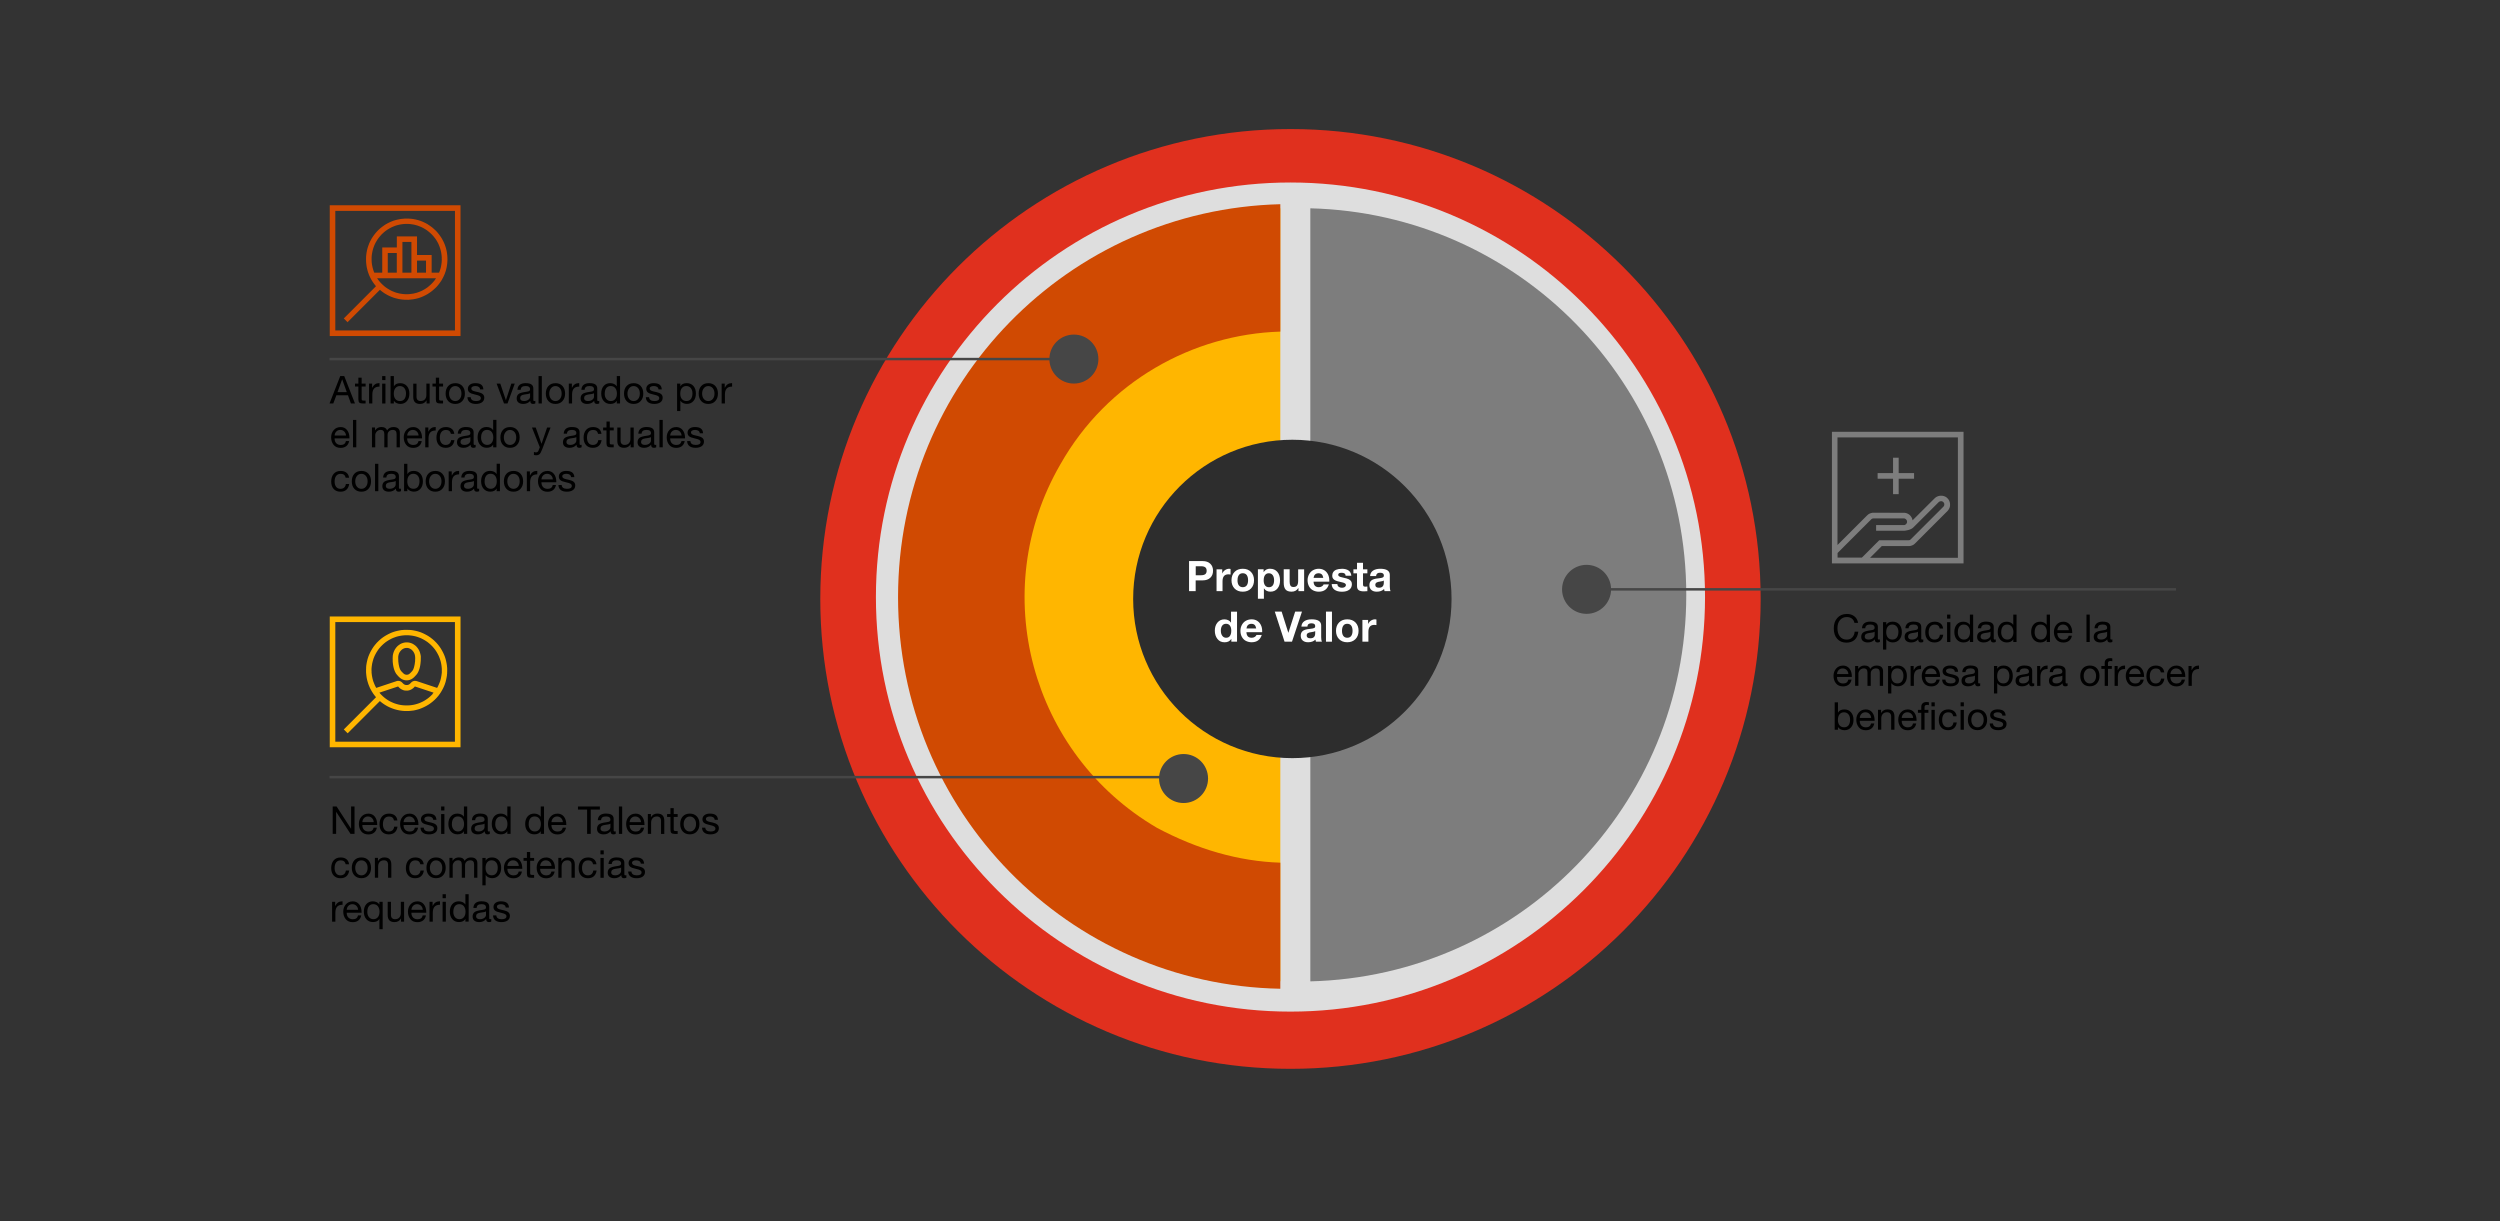 <?xml version="1.0" encoding="UTF-8"?>
<svg xmlns="http://www.w3.org/2000/svg" viewBox="0 0 755.5 369">
  <rect x="0" y="0" width="755.5" height="369" fill="#333333" stroke="none"/>
  <defs>
    <style>
      .cls-1 {
        fill: #fff;
      }

      .cls-2, .cls-3 {
        fill: #ffb600;
      }

      .cls-4 {
        fill: #e0301e;
      }

      .cls-4, .cls-5, .cls-3, .cls-6, .cls-7 {
        fill-rule: evenodd;
      }

      .cls-5, .cls-8 {
        fill: #7d7d7d;
      }

      .cls-9 {
        fill: #464646;
        stroke: #464646;
        stroke-miterlimit: 10;
        stroke-width: .75px;
      }

      .cls-10 {
        fill: none;
      }

      .cls-6 {
        fill: #dedede;
      }

      .cls-11 {
        fill: #2d2d2d;
      }

      .cls-12, .cls-7 {
        fill: #d04a02;
      }
    </style>
  </defs>
  <g id="Layer_56" data-name="Layer 56">
    <path class="cls-4" d="m389.98,323c-78.47,0-142.09-63.58-142.09-142s63.62-142,142.09-142,142.09,63.58,142.09,142-63.62,142-142.09,142"/>
  </g>
  <g id="Layer_55" data-name="Layer 55">
    <path class="cls-6" d="m389.98,305.71c-69.19,0-125.28-56.09-125.28-125.28s56.09-125.28,125.28-125.28,125.28,56.09,125.28,125.28-56.09,125.28-125.28,125.28"/>
  </g>
  <g id="Layer_54" data-name="Layer 54">
    <path class="cls-3" d="m350.95,157.42c5.99-10.37,15.58-17.94,27.17-21.13,3.2-.8,5.99-1.2,8.79-1.2V62.93c-63.14,1.59-113.89,53.42-113.89,116.81s50.75,115.22,113.89,116.81v-71.76c-6.79-.4-13.59-2.39-19.58-5.98-21.58-12.36-28.77-39.87-16.38-61.4"/>
    <path class="cls-7" d="m386.91,298.8v-38.1c-12.57-.4-25.13-4.05-37.29-10.54-38.1-22.29-51.48-71.33-29.18-109.83,14.19-25.13,40.13-39.31,66.47-40.12v-38.5c-64.04,1.62-115.52,53.9-115.52,118.75s51.48,117.13,115.52,118.34"/>
  </g>
  <g id="Layer_53" data-name="Layer 53">
    <path class="cls-5" d="m395.98,62.95v72.16c6.78.4,13.55,2.39,19.53,5.58,10.36,6.38,17.94,15.95,20.73,27.51,3.19,11.56,1.6,23.52-4.38,34.29-5.98,10.37-15.55,17.54-27.11,20.73-3.19.8-5.98,1.2-8.77,1.59v71.76c62.98-1.59,113.61-53.02,113.61-116.81s-50.63-115.22-113.61-116.81"/>
  </g>
  <g id="Layer_8" data-name="Layer 8">
    <circle class="cls-11" cx="390.55" cy="181" r="48.11"/>
  </g>
  <g id="Layer_9" data-name="Layer 9">
    <rect class="cls-10" y="0" width="756" height="369"/>
    <g>
      <path class="cls-1" d="m363.45,169.56c.97,0,1.73.26,2.29.79.56.53.84,1.23.84,2.13s-.28,1.61-.84,2.13c-.56.52-1.32.78-2.28.78h-2.13v3.26h-2v-9.09h4.11Zm-.52,4.28c.58,0,1.01-.11,1.29-.32.28-.21.43-.56.43-1.04s-.14-.81-.41-1.03-.71-.33-1.29-.33h-1.6v2.72h1.59Z"/>
      <path class="cls-1" d="m371.49,171.88c.15,0,.28.02.39.06v1.68c-.19-.04-.41-.06-.65-.06-1.19,0-1.78.7-1.78,2.11v2.97h-1.81v-6.58h1.72v1.22h.03c.18-.42.46-.76.85-1.02.39-.25.8-.38,1.25-.38Z"/>
      <path class="cls-1" d="m375.56,171.88c1.05,0,1.88.32,2.49.96s.92,1.48.92,2.51-.31,1.88-.93,2.51c-.62.63-1.45.95-2.48.95s-1.87-.32-2.48-.96c-.61-.64-.92-1.47-.92-2.5s.31-1.91.94-2.53c.62-.63,1.44-.94,2.46-.94Zm-1.59,3.47c0,.67.13,1.19.41,1.55.27.36.67.55,1.19.55s.93-.19,1.2-.56.4-.89.4-1.54-.14-1.2-.41-1.57c-.28-.37-.68-.55-1.2-.55s-.9.18-1.17.55c-.27.36-.41.89-.41,1.57Z"/>
      <path class="cls-1" d="m383.84,171.88c.91,0,1.63.32,2.18.95.54.64.81,1.5.81,2.58,0,.99-.26,1.81-.78,2.44s-1.22.95-2.11.95-1.52-.33-1.97-.99h-.02v3.13h-1.81v-8.9h1.72v.84h.02c.43-.68,1.09-1.02,1.96-1.02Zm-1.96,3.49c0,.64.14,1.15.41,1.53.27.37.66.56,1.17.56s.92-.19,1.18-.56.39-.88.39-1.53-.14-1.18-.42-1.56c-.28-.38-.67-.57-1.17-.57s-.88.19-1.15.56-.4.9-.4,1.57Z"/>
      <path class="cls-1" d="m389.73,172.06v3.73c0,.51.08.9.24,1.18.16.28.47.42.92.42.5,0,.86-.15,1.08-.45.22-.3.33-.77.33-1.43v-3.46h1.81v6.58h-1.72v-.92h-.04c-.45.73-1.12,1.09-2.02,1.09s-1.47-.22-1.84-.66c-.37-.44-.55-1.11-.55-2.02v-4.09h1.81Z"/>
      <path class="cls-1" d="m398.51,171.88c.62,0,1.17.14,1.66.43s.86.71,1.14,1.25c.28.55.41,1.18.41,1.89,0,.07,0,.18-.01.33h-4.75c.02.53.15.94.41,1.23.26.29.66.44,1.19.44.33,0,.63-.08.91-.25.28-.17.45-.37.53-.6h1.59c-.47,1.48-1.49,2.21-3.08,2.21-.6,0-1.16-.14-1.67-.39-.51-.25-.92-.65-1.23-1.19-.3-.54-.46-1.16-.46-1.88,0-.67.16-1.28.47-1.83.31-.55.72-.96,1.23-1.23.51-.27,1.07-.41,1.66-.41Zm1.39,2.76c-.08-.49-.24-.85-.47-1.07s-.56-.33-.98-.33-.79.13-1.04.38c-.25.25-.4.59-.45,1.02h2.94Z"/>
      <path class="cls-1" d="m405.47,171.88c.88,0,1.57.18,2.07.53.5.36.77.88.83,1.57h-1.72c-.02-.31-.14-.54-.34-.68-.2-.14-.5-.21-.89-.21-.34,0-.59.05-.76.15-.17.1-.25.25-.25.46,0,.15.05.28.17.38.11.1.28.19.5.27.22.08.47.14.74.19.82.16,1.4.33,1.74.5s.59.37.74.61.24.53.24.88c0,.74-.27,1.3-.81,1.7-.54.39-1.27.59-2.2.59s-1.72-.21-2.26-.62-.82-.98-.83-1.69h1.72c0,.34.13.61.39.81s.59.3.99.3c.34,0,.62-.07.85-.22.22-.15.34-.35.34-.62,0-.17-.07-.31-.21-.42-.14-.11-.34-.21-.59-.29s-.65-.18-1.18-.29c-.42-.08-.8-.2-1.13-.34-.33-.14-.58-.33-.76-.57-.17-.23-.26-.52-.26-.86,0-.43.1-.81.31-1.13.21-.32.53-.57.96-.73.43-.17.96-.25,1.6-.25Z"/>
      <path class="cls-1" d="m411.9,170.09v1.97h1.32v1.21h-1.32v3.26c0,.31.05.51.15.61s.31.15.61.15c.22,0,.41-.02.56-.05v1.41c-.25.04-.61.06-1.07.06-.7,0-1.21-.12-1.55-.36-.34-.24-.51-.65-.51-1.23v-3.86h-1.09v-1.21h1.09v-1.97h1.81Z"/>
      <path class="cls-1" d="m417.12,171.88c1.92,0,2.88.63,2.88,1.87v3.49c0,.64.08,1.11.23,1.4h-1.83c-.07-.2-.11-.42-.13-.64-.53.54-1.27.81-2.21.81-.69,0-1.23-.17-1.63-.52-.4-.35-.6-.83-.6-1.45s.19-1.07.57-1.4c.39-.35,1.1-.57,2.13-.66.73-.08,1.19-.17,1.39-.29.19-.11.29-.29.29-.53,0-.3-.09-.52-.27-.66-.18-.14-.47-.22-.89-.22-.38,0-.67.08-.86.24s-.31.41-.34.76h-1.81c.04-.72.34-1.27.89-1.64.55-.37,1.29-.56,2.21-.56Zm-1.5,4.89c0,.56.37.84,1.11.84.97,0,1.45-.5,1.46-1.49v-.7c-.14.14-.51.25-1.09.32-.51.06-.88.16-1.12.31-.24.15-.36.39-.36.72Z"/>
      <path class="cls-1" d="m373.83,184.83v9.09h-1.72v-.84h-.03c-.39.68-1.06,1.02-2,1.02s-1.63-.33-2.16-.99-.8-1.51-.8-2.53.27-1.82.81-2.46c.54-.64,1.24-.95,2.11-.95.4,0,.77.08,1.13.25.35.17.63.41.82.73h.03v-3.31h1.81Zm-4.89,5.79c0,.6.14,1.11.43,1.51.28.4.67.6,1.16.6.52,0,.91-.19,1.17-.57s.39-.9.39-1.56-.14-1.18-.41-1.54c-.27-.37-.66-.55-1.16-.55s-.91.19-1.18.57c-.27.38-.4.89-.4,1.53Z"/>
      <path class="cls-1" d="m378.23,187.16c.62,0,1.17.14,1.65.43s.86.71,1.14,1.25c.28.55.41,1.18.41,1.89,0,.07,0,.18-.01.33h-4.75c.02.53.16.94.41,1.23.26.29.65.44,1.19.44.33,0,.64-.08.91-.25.28-.17.45-.37.53-.6h1.59c-.47,1.48-1.49,2.21-3.08,2.21-.6,0-1.16-.14-1.67-.39-.51-.25-.92-.65-1.23-1.19-.31-.54-.46-1.16-.46-1.88,0-.67.15-1.28.46-1.83.31-.55.72-.96,1.23-1.23.51-.27,1.07-.41,1.66-.41Zm1.39,2.76c-.08-.49-.24-.85-.47-1.07-.23-.22-.56-.33-.98-.33s-.79.13-1.04.38-.4.59-.45,1.02h2.94Z"/>
      <path class="cls-1" d="m387.31,184.83l2.02,6.39h.02l2.05-6.39h2.06l-3.02,9.09h-2.25l-2.95-9.09h2.06Z"/>
      <path class="cls-1" d="m396.38,187.16c1.92,0,2.88.63,2.88,1.87v3.49c0,.64.08,1.11.23,1.4h-1.83c-.07-.2-.11-.42-.13-.64-.53.54-1.27.81-2.21.81-.69,0-1.23-.17-1.64-.52-.4-.35-.6-.83-.6-1.45s.19-1.07.57-1.4c.39-.35,1.1-.57,2.13-.66.73-.08,1.19-.17,1.39-.29.2-.11.29-.29.29-.53,0-.3-.09-.52-.27-.66-.18-.14-.48-.22-.89-.22-.38,0-.67.08-.87.24s-.31.41-.34.76h-1.81c.04-.72.34-1.27.89-1.64.55-.37,1.29-.56,2.21-.56Zm-1.5,4.89c0,.56.37.84,1.11.84.97,0,1.46-.5,1.46-1.49v-.7c-.15.14-.51.25-1.09.32-.51.06-.88.16-1.12.31-.24.15-.36.39-.36.72Z"/>
      <path class="cls-1" d="m402.52,184.83v9.09h-1.81v-9.09h1.81Z"/>
      <path class="cls-1" d="m407.14,187.16c1.05,0,1.88.32,2.5.96.61.64.92,1.48.92,2.51s-.31,1.88-.94,2.51c-.62.63-1.45.95-2.48.95s-1.87-.32-2.48-.96c-.61-.64-.92-1.47-.92-2.5s.31-1.91.94-2.53c.62-.63,1.45-.94,2.46-.94Zm-1.59,3.47c0,.67.14,1.19.41,1.55.27.36.67.55,1.18.55s.94-.19,1.2-.56.4-.89.4-1.54-.14-1.2-.41-1.57c-.28-.37-.68-.55-1.2-.55s-.9.18-1.17.55c-.27.36-.41.89-.41,1.57Z"/>
      <path class="cls-1" d="m415.57,187.16c.15,0,.28.02.39.06v1.68c-.19-.04-.41-.06-.65-.06-1.19,0-1.78.7-1.78,2.11v2.97h-1.81v-6.58h1.72v1.22h.02c.18-.42.46-.76.85-1.02.39-.25.8-.38,1.25-.38Z"/>
    </g>
    <g>
      <path class="cls-2" d="m99.65,186.3v39.52h39.52v-39.52h-39.52Zm37.83,37.84h-36.15v-36.15h36.15v36.15Z"/>
      <path class="cls-2" d="m105.06,221.6l9.74-9.74.44.37.45.34.47.32.47.29.48.27.5.25.51.22.51.2.52.18.52.15.53.13.53.11.53.08.54.06.54.04h.53s.59,0,.59,0l.59-.05.59-.07.3-.03.29-.06.28-.06.29-.07.28-.07.28-.08.28-.08.28-.1.28-.11.28-.11.27-.12.27-.12.27-.13.27-.14.27-.14.26-.15.26-.15.26-.16.25-.18.26-.18.25-.19.24-.19.24-.2.24-.21.24-.21.22-.22.21-.21.21-.22.2-.24.2-.22.19-.24.18-.25.19-.25.16-.25.17-.25.15-.26.15-.26.14-.26.14-.26.13-.27.13-.27.12-.27.11-.28.11-.28.09-.28.09-.28.08-.28.07-.29.07-.3.06-.29.06-.29.05-.3.05-.29.02-.31.04-.31v-.3s.02-.31.02-.31v-.92s-.02-.31-.02-.31l-.04-.31-.02-.31-.05-.3-.05-.29-.06-.3-.06-.29-.07-.29-.07-.3-.08-.28-.09-.28-.09-.28-.11-.28-.11-.27-.12-.28-.13-.27-.13-.27-.14-.26-.14-.26-.15-.26-.15-.26-.17-.25-.16-.25-.19-.25-.18-.24-.19-.25-.2-.22-.2-.24-.21-.22-.21-.21-.21-.21-.22-.21-.24-.2-.24-.2-.24-.19-.24-.19-.25-.18-.25-.16-.25-.17-.26-.15-.26-.15-.26-.14-.27-.14-.26-.13-.27-.13-.28-.12-.27-.11-.28-.11-.28-.09-.28-.09-.28-.08-.29-.07-.29-.07-.3-.06-.29-.06-.29-.05-.31-.05-.29-.02-.31-.03h-.31s-.31-.02-.31-.02h-.92s-.29.02-.29.02l-.31.03-.31.02-.3.05-.29.05-.29.06-.3.06-.29.07-.29.07-.28.08-.28.09-.28.09-.28.11-.28.11-.27.12-.27.13-.27.13-.26.14-.26.14-.26.15-.26.15-.25.17-.25.16-.25.18-.25.19-.24.19-.22.2-.24.2-.22.21-.21.21-.22.21-.2.22-.2.24-.2.22-.19.25-.19.24-.18.25-.16.25-.17.25-.15.26-.15.26-.14.26-.14.26-.13.27-.13.27-.12.28-.11.27-.11.28-.09.28-.09.28-.08.28-.07.3-.07.29-.07.29-.05.3-.05.29-.05.3-.03.31-.02.31v.31s-.02.31-.02.31v.31s0,.56,0,.56l.05.56.06.56.08.54.11.54.14.53.15.51.18.52.21.51.22.5.25.48.27.48.29.46.31.46.34.44.35.43-9.74,9.74,1.19,1.19Zm25.7-11.88l-.37.37-.39.38-.41.35-.43.33-.44.3-.44.28-.46.26-.47.22-.47.21-.48.18-.48.15-.5.14-.51.11-.5.08-.51.06-.51.03h-.52s-.51,0-.51,0l-.51-.03-.51-.06-.5-.08-.51-.11-.5-.14-.48-.15-.48-.18-.47-.21-.47-.22-.46-.26-.45-.28-.43-.3-.43-.33-.41-.35-.39-.38-.37-.37-.33-.4,5.64-1.87.32.33.12.11.12.11.12.09.13.09.13.08.13.08.14.07.14.06.14.06.14.05.15.05.15.02.15.04h.15s.15.02.15.02h.15s.17,0,.17,0h.15s.15-.02.15-.02l.15-.04.15-.02.15-.05.14-.05.14-.06.14-.06.14-.07.13-.08.13-.08.13-.09.12-.09.12-.11.12-.11.32-.33,5.64,1.87-.33.4Zm-17.24-2.15l-.15-.31-.15-.31-.13-.32-.13-.32-.12-.31-.11-.33-.09-.33-.08-.33-.07-.34-.07-.34-.05-.34-.04-.34-.04-.35v-.35s-.02-.34-.02-.34v-.53s.05-.53.05-.53l.07-.52.08-.51.12-.51.14-.5.15-.5.19-.48.21-.47.24-.46.25-.45.28-.44.29-.43.32-.41.35-.4.37-.38.38-.37.4-.34.41-.33.43-.29.44-.28.45-.25.46-.24.47-.21.48-.18.48-.17.51-.14.51-.11.51-.09.52-.06.53-.05h.52s.53,0,.53,0l.53.05.52.06.51.09.51.11.5.14.5.17.48.18.47.21.46.24.45.25.44.28.43.29.41.33.4.34.38.37.37.38.34.4.33.41.29.43.28.44.25.45.24.46.21.47.18.48.17.5.14.5.11.51.09.51.06.52.05.53v.53s0,.34,0,.34v.35s-.05.35-.05.35l-.04.34-.06.34-.06.34-.07.34-.08.33-.09.33-.11.33-.12.31-.13.32-.14.32-.14.31-.15.31-.18.31-6.13-2.04-.12-.02-.11-.04h-.12s-.12-.02-.12-.02h-.22s-.11.02-.11.02l-.12.02-.11.04-.11.04-.11.05-.09.05-.11.06-.08.07-.09.07-.08.08-.35.35-.11.09-.11.09-.13.07-.13.06-.13.05-.14.02-.14.02h-.14s-.14,0-.14,0l-.13-.02-.14-.02-.13-.05-.13-.06-.13-.07-.11-.09-.11-.09-.35-.35-.08-.08-.09-.07-.09-.07-.09-.06-.09-.05-.11-.05-.11-.04-.11-.04-.12-.02h-.11s-.12-.02-.12-.02h-.22s-.12.02-.12.02l-.11.02-.11.04-6.14,2.04-.18-.31Z"/>
      <path class="cls-2" d="m118.66,199.64l.03.41.04.41.05.38.06.38.07.35.08.33.09.32.11.31.12.3.12.27.14.25.14.24.17.22.17.2.28.32.3.3.15.13.15.13.17.13.15.11.18.11.18.08.19.08.2.07.2.05.21.05.24.02h.49l.23-.02.22-.05.2-.05.2-.07.19-.08.18-.08.17-.11.17-.11.17-.13.15-.13.15-.13.28-.3.3-.32.17-.2.17-.22.14-.24.14-.25.12-.27.12-.3.11-.31.1-.32.08-.33.07-.35.06-.38.05-.38.04-.41.04-.41v-.44s.01-.45.01-.45v-.47s-.05-.24-.05-.24l-.04-.22-.05-.22-.06-.22-.06-.21-.08-.21-.08-.21-.09-.19-.11-.2-.11-.19-.12-.18-.13-.18-.13-.17-.14-.16-.14-.15-.15-.15-.17-.13-.17-.13-.18-.12-.18-.12-.18-.11-.19-.09-.19-.08-.2-.07-.2-.06-.2-.05-.21-.05-.21-.02-.21-.02h-.44l-.21.02-.21.02-.21.05-.2.05-.2.06-.2.07-.19.08-.19.09-.19.11-.18.12-.17.12-.17.13-.17.13-.15.15-.14.15-.14.16-.13.17-.13.18-.12.18-.12.19-.09.2-.1.19-.08.21-.08.21-.06.21-.06.22-.05.22-.04.22-.03.24v.24s-.02.24-.02.24v.45s.02.44.02.44Zm1.68-1.19l.05-.3.06-.28.08-.27.11-.25.13-.25.15-.22.17-.21.18-.19.2-.18.2-.14.23-.13.24-.09.12-.05.13-.04.13-.02h.12s.13-.02.13-.02h.13s.14,0,.14,0h.12s.13.02.13.02l.13.02.12.04.13.05.22.09.23.13.21.14.2.18.18.19.17.21.15.22.12.25.12.25.08.27.06.28.04.3.02.31v.37s-.02.34-.02.34v.34s-.05.32-.05.32l-.04.32-.04.3-.06.28-.06.27-.06.26-.07.24-.08.22-.08.21-.09.19-.11.18-.11.15-.12.14-.26.28-.24.24-.2.18-.19.13-.08.05-.09.05-.08.02-.08.02-.17.04h-.37l-.17-.04-.08-.02-.1-.02-.08-.05-.08-.05-.19-.13-.2-.18-.24-.24-.27-.28-.11-.14-.11-.15-.11-.18-.09-.19-.08-.21-.08-.22-.07-.24-.07-.26-.05-.27-.06-.28-.04-.3-.04-.32-.04-.32v-.34s-.02-.34-.02-.34v-.37s0-.31,0-.31Z"/>
    </g>
    <g>
      <path class="cls-12" d="m99.65,62.03v39.52h39.52v-39.52h-39.52Zm37.84,37.83h-36.16v-36.13h36.16v36.13Z"/>
      <path class="cls-12" d="m105.07,97.32l9.74-9.74.43.36.44.33.45.32.47.28.47.27.49.25.5.22.51.2.51.19.54.15.52.13.55.12.55.08.55.06.56.04h.57s.31.01.31.01h.31s.3-.04.3-.04l.31-.02.3-.04.31-.03.3-.05.3-.06.3-.06.28-.07.3-.07.28-.08.28-.09.28-.1.28-.11.27-.11.28-.12.27-.13.26-.13.27-.13.26-.15.26-.14.25-.17.26-.17.25-.17.24-.18.25-.18.24-.19.23-.2.22-.2.23-.21.23-.21.23-.22.21-.24.2-.22.2-.25.19-.24.19-.25.18-.25.18-.26.17-.25.15-.26.15-.27.14-.26.14-.27.13-.27.12-.27.12-.27.11-.28.09-.27.1-.28.09-.28.08-.28.07-.3.07-.28.06-.3.09-.58.07-.58.04-.59.02-.59-.02-.59-.04-.59-.07-.58-.09-.58-.06-.3-.07-.28-.07-.3-.08-.28-.09-.28-.1-.28-.09-.27-.11-.28-.12-.27-.12-.27-.13-.27-.14-.27-.14-.27-.15-.26-.15-.26-.17-.25-.18-.26-.18-.25-.19-.25-.19-.24-.2-.25-.2-.24-.21-.23-.23-.23-.23-.21-.23-.21-.22-.2-.23-.2-.24-.19-.25-.18-.24-.18-.25-.17-.26-.17-.25-.17-.26-.14-.26-.15-.27-.13-.26-.13-.27-.13-.28-.12-.27-.11-.28-.11-.28-.09-.28-.09-.28-.08-.3-.07-.28-.07-.3-.06-.3-.06-.3-.05-.31-.04-.3-.03-.31-.02-.3-.02h-.31s-.31-.01-.31-.01h-.62s-.31.04-.31.04l-.3.02-.31.03-.3.04-.3.05-.3.06-.3.06-.3.07-.28.07-.3.08-.28.09-.28.09-.27.11-.28.11-.27.12-.27.13-.27.13-.26.13-.26.15-.26.14-.26.17-.25.17-.25.17-.25.18-.24.18-.24.19-.24.2-.23.2-.22.21-.21.21-.21.21-.21.23-.19.23-.2.22-.18.24-.19.24-.17.24-.17.24-.32.49-.28.51-.27.51-.24.52-.2.53-.19.55-.17.55-.13.56-.11.56-.08.56-.06.57-.02.57v.56s.01.57.01.57l.05.57.07.56.09.56.13.56.14.55.18.55.2.55.23.52.26.52.27.51.31.5.33.49.18.24.18.24.19.24.19.22-9.74,9.74,1.2,1.2Zm26.41-12.78l-.17.22-.17.21-.18.21-.19.21-.19.2-.2.21-.38.36-.4.34-.4.33-.43.3-.44.27-.45.26-.46.24-.47.2-.49.19-.49.17-.5.13-.51.12-.51.08-.52.07-.52.04h-.53s-.53,0-.53,0l-.52-.04-.52-.07-.51-.08-.51-.12-.5-.13-.5-.17-.47-.19-.47-.2-.46-.24-.45-.26-.44-.27-.43-.3-.42-.33-.39-.34-.39-.36-.19-.21-.2-.2-.18-.21-.18-.21-.17-.21-.17-.22-.32-.45h17.81l-.31.45Zm-14.3-2.15v-5.93h2.73v5.93h-2.73Zm4.43,0v-9.27h2.72v9.27h-2.72Zm4.41,0v-3.64h2.72v3.64h-2.72Zm-12.91,0l-.15-.36-.13-.37-.11-.38-.11-.37-.08-.38-.08-.38-.06-.38-.05-.39-.02-.38-.02-.39v-.77l.02-.38.04-.39.06-.38.06-.38.08-.38.08-.38.11-.37.12-.37.14-.37.14-.37.17-.36.18-.36.19-.34.2-.34.21-.33.24-.33.24-.31.26-.32.27-.3.28-.31.39-.36.39-.34.42-.33.43-.3.44-.27.45-.26.46-.24.47-.2.47-.19.5-.17.5-.13.51-.12.51-.08.52-.07.52-.04h.53s.53,0,.53,0l.52.04.52.07.51.08.51.12.5.13.49.17.49.19.47.2.46.24.45.26.44.27.43.3.4.33.4.34.38.36.3.31.27.3.25.32.25.31.24.33.21.33.2.34.19.34.18.36.15.36.15.37.13.37.12.37.11.37.09.38.08.38.06.38.05.38.04.39.02.38v.39s.01.38.01.38l-.02.39-.03.38-.05.39-.06.38-.07.38-.08.38-.11.37-.12.38-.13.37-.14.36h-2.25v-5.32h-4.42v-5.64h-6.1v3.35h-4.41v7.61h-2.39Z"/>
    </g>
    <g>
      <path class="cls-8" d="m553.61,130.49v39.77h39.77v-39.77h-39.77Zm1.7,38.07v-1.45l6.2-6.2,3.96-3.95.07-.07.08-.06.08-.05.09-.05.09-.02.09-.04h.11s.09-.01.09-.01h9.24l.11.02.09.02.09.04.08.04.09.06.07.06.07.06.07.07.06.08.05.08.05.09.04.09.02.09v.11s.02.09.02.09v.11s-.02.11-.02.11l-.02.09-.04.09-.05.09-.05.08-.06.08-.07.07-.07.06-.07.06-.09.06-.08.04-.09.04-.09.02-.11.02h-8.45v1.7h8.65s.36-.06.36-.06l.39-.07.2-.05.21-.05.2-.07.2-.07.19-.08.2-.08.18-.11.17-.11.17-.12.14-.13,7.57-7.56.08-.08.08-.06.09-.06.09-.05.09-.04.11-.04.09-.02h.11s.09-.01.09-.01h.09l.11.02.09.02.09.04.08.04.08.06.08.06.07.07.07.08.05.08.05.09.05.09.02.11.02.09v.32s-.04.09-.04.09l-.04.11-.04.09-.06.08-.06.08-.07.08-9.8,9.8-.08.07-.07.06-.09.05-.08.05-.09.04-.11.02h-.09s-.11.01-.11.01h-8.83l-5.24,5.24h-7.42Zm36.39,0h-26.56l3.54-3.54h8.4s.27-.05.27-.05l.25-.07.25-.08.25-.12.23-.13.21-.17.2-.18,9.8-9.8.09-.11.09-.11.15-.21.14-.24.12-.25.08-.26.07-.27.02-.27v-.14s.01-.13.01-.13l-.02-.29-.05-.27-.07-.26-.11-.26-.12-.24-.15-.23-.18-.21-.2-.2-.2-.17-.23-.15-.24-.12-.24-.09-.25-.07-.25-.05-.25-.02h-.26l-.26.02-.25.05-.26.07-.24.09-.25.12-.23.14-.21.17-.21.19-6.61,6.59-.05-.24-.07-.23-.08-.23-.12-.21-.12-.19-.14-.19-.15-.18-.18-.17-.18-.14-.2-.13-.21-.11-.21-.09-.23-.08-.24-.05-.25-.04h-.25s-9.13-.01-9.13-.01h-.27s-.26.05-.26.05l-.26.07-.25.08-.24.12-.23.13-.21.17-.2.18-3.76,3.75-5.2,5.2v-32.53h36.39v36.37Z"/>
      <polygon class="cls-8" points="572.08 149.33 573.78 149.33 573.78 144.67 578.43 144.67 578.43 142.97 573.78 142.97 573.78 138.32 572.08 138.32 572.08 142.97 567.42 142.97 567.42 144.67 572.08 144.67 572.08 149.33"/>
    </g>
    <g>
      <path d="m101.72,243.72l4.36,6.72h.02v-6.72h1.04v8.28h-1.21l-4.33-6.65h-.02v6.65h-1.04v-8.28h1.17Z"/>
      <path d="m111.27,245.87c.85,0,1.52.31,2,.92.48.61.72,1.41.72,2.4v.12h-4.49v.07c0,.58.17,1.04.5,1.39.33.34.79.52,1.37.52.86,0,1.38-.39,1.55-1.17h.97c-.13.67-.42,1.18-.87,1.53s-1.01.52-1.69.52c-.94,0-1.66-.31-2.15-.93s-.73-1.37-.73-2.25.27-1.63.8-2.22c.53-.59,1.21-.88,2.02-.88Zm1.67,2.56c-.03-.49-.21-.89-.53-1.21-.32-.32-.73-.48-1.21-.48-.46,0-.84.15-1.16.46-.32.31-.5.72-.54,1.24h3.44Z"/>
      <path d="m117.51,245.87c.73,0,1.32.17,1.77.52s.73.86.81,1.55h-1.02c-.17-.8-.67-1.19-1.48-1.19-.61,0-1.08.2-1.39.61-.32.41-.48.98-.48,1.73,0,.66.15,1.19.46,1.59.31.4.74.6,1.29.6.48,0,.86-.13,1.14-.38.28-.26.45-.61.51-1.08h1.01c-.11.75-.39,1.33-.84,1.73s-1.05.6-1.8.6c-.87,0-1.55-.27-2.05-.82-.5-.54-.75-1.29-.75-2.24s.25-1.77.76-2.35c.51-.58,1.2-.86,2.07-.86Z"/>
      <path d="m123.73,245.87c.85,0,1.52.31,2,.92.48.61.72,1.41.72,2.4v.12h-4.49v.07c0,.58.17,1.04.5,1.39.33.34.79.52,1.37.52.86,0,1.38-.39,1.55-1.17h.97c-.13.67-.42,1.18-.87,1.53s-1.01.52-1.69.52c-.94,0-1.66-.31-2.15-.93s-.73-1.37-.73-2.25.27-1.63.8-2.22c.53-.59,1.21-.88,2.02-.88Zm1.67,2.56c-.03-.49-.21-.89-.53-1.21-.32-.32-.73-.48-1.21-.48-.46,0-.84.15-1.16.46-.32.31-.5.72-.54,1.24h3.44Z"/>
      <path d="m129.46,245.87c.81,0,1.41.16,1.8.47.39.31.6.78.64,1.41h-.99c-.03-.34-.17-.58-.42-.75s-.57-.26-.97-.26-.71.07-.93.2c-.23.13-.34.32-.34.57,0,.22.1.4.3.54.2.14.51.25.92.34l.93.21c.58.13,1.02.33,1.32.59.3.26.45.62.45,1.07,0,.6-.23,1.06-.68,1.39-.46.33-1.08.5-1.87.5s-1.37-.17-1.82-.5c-.45-.34-.69-.84-.72-1.53h.99c.02.37.16.66.44.86s.67.3,1.17.3c.97,0,1.45-.3,1.45-.89,0-.26-.12-.47-.35-.63-.24-.15-.74-.31-1.51-.48-.73-.15-1.26-.35-1.58-.61-.32-.26-.48-.63-.48-1.09,0-.51.2-.92.61-1.24.41-.31.95-.47,1.64-.47Z"/>
      <path d="m134.3,243.72v1.21h-.99v-1.21h.99Zm0,2.29v6h-.99v-6h.99Z"/>
      <path d="m141.19,243.72v8.28h-.99v-.81h-.02c-.15.31-.4.55-.74.71-.34.16-.73.24-1.18.24-.83,0-1.49-.29-2-.87-.51-.58-.76-1.34-.76-2.28s.25-1.7.74-2.27,1.15-.85,1.99-.85c.39,0,.77.08,1.13.24.36.16.63.39.82.7h.02v-3.09h.99Zm-4.64,5.34c0,.66.17,1.19.51,1.6.34.41.79.61,1.35.61s1.01-.21,1.34-.62c.33-.41.49-.96.49-1.64s-.17-1.23-.49-1.65c-.33-.42-.8-.63-1.41-.63-.57,0-1.01.21-1.32.62-.31.41-.46.98-.46,1.7Z"/>
      <path d="m145.17,245.87c1.49,0,2.24.54,2.24,1.61v3.46c0,.22.1.34.31.34.1,0,.2-.02.3-.06v.77c-.19.11-.43.16-.71.16-.56,0-.83-.31-.83-.93-.53.62-1.23.93-2.11.93-.62,0-1.1-.15-1.46-.44s-.53-.71-.53-1.25.17-.96.52-1.28c.35-.32,1.16-.56,2.42-.72.43-.05.73-.14.88-.25.15-.11.23-.28.23-.49,0-.66-.45-.99-1.33-.99-.49,0-.85.09-1.1.27-.24.18-.38.47-.4.86h-.99c.08-1.34.93-2.01,2.55-2.01Zm-1.74,4.52c0,.28.1.5.3.65.2.15.49.23.86.23.53,0,.97-.13,1.32-.39.34-.26.52-.58.52-.94v-1.03c-.18.12-.41.21-.7.24l-1.01.15c-.44.06-.77.18-.97.35-.21.17-.31.42-.31.74Z"/>
      <path d="m154.3,243.72v8.28h-.99v-.81h-.02c-.15.31-.4.55-.74.71-.34.16-.73.24-1.18.24-.83,0-1.49-.29-2-.87-.51-.58-.76-1.34-.76-2.28s.25-1.7.74-2.27,1.15-.85,1.99-.85c.39,0,.77.08,1.13.24.36.16.63.39.82.7h.02v-3.09h.99Zm-4.64,5.34c0,.66.17,1.19.51,1.6.34.41.79.61,1.35.61s1.01-.21,1.34-.62c.33-.41.49-.96.49-1.64s-.17-1.23-.49-1.65c-.33-.42-.8-.63-1.41-.63-.57,0-1.01.21-1.32.62-.31.41-.46.98-.46,1.7Z"/>
      <path d="m164.4,243.72v8.28h-.99v-.81h-.02c-.15.31-.4.55-.74.71-.34.16-.73.24-1.18.24-.83,0-1.49-.29-2-.87-.51-.58-.76-1.34-.76-2.28s.25-1.7.74-2.27,1.15-.85,1.99-.85c.39,0,.77.08,1.13.24.36.16.63.39.82.7h.02v-3.09h.99Zm-4.64,5.34c0,.66.17,1.19.51,1.6.34.41.79.61,1.35.61s1.01-.21,1.34-.62c.33-.41.49-.96.49-1.64s-.17-1.23-.49-1.65c-.33-.42-.8-.63-1.41-.63-.57,0-1.01.21-1.32.62-.31.41-.46.98-.46,1.7Z"/>
      <path d="m168.42,245.87c.85,0,1.52.31,2,.92.48.61.72,1.41.72,2.4v.12h-4.49v.07c0,.58.17,1.04.5,1.39.33.34.79.52,1.37.52.86,0,1.38-.39,1.55-1.17h.97c-.13.67-.42,1.18-.87,1.53s-1.01.52-1.69.52c-.94,0-1.66-.31-2.15-.93s-.73-1.37-.73-2.25.27-1.63.8-2.22c.53-.59,1.21-.88,2.02-.88Zm1.67,2.56c-.03-.49-.21-.89-.53-1.21-.32-.32-.73-.48-1.21-.48-.46,0-.84.15-1.16.46-.32.31-.5.72-.54,1.24h3.44Z"/>
      <path d="m181.28,243.72v.93h-2.76v7.35h-1.1v-7.35h-2.76v-.93h6.62Z"/>
      <path d="m183.21,245.87c1.49,0,2.24.54,2.24,1.61v3.46c0,.22.1.34.31.34.1,0,.2-.02.3-.06v.77c-.19.11-.43.16-.71.16-.56,0-.83-.31-.83-.93-.53.62-1.23.93-2.11.93-.62,0-1.1-.15-1.46-.44s-.53-.71-.53-1.25.17-.96.52-1.28c.35-.32,1.16-.56,2.42-.72.43-.05.73-.14.88-.25.15-.11.23-.28.23-.49,0-.66-.45-.99-1.33-.99-.49,0-.85.09-1.1.27-.24.18-.38.47-.4.86h-.99c.08-1.34.93-2.01,2.55-2.01Zm-1.74,4.52c0,.28.1.5.3.65.2.15.49.23.86.23.53,0,.97-.13,1.32-.39.34-.26.52-.58.52-.94v-1.03c-.18.12-.41.21-.7.24l-1.01.15c-.44.06-.77.18-.97.35-.21.17-.31.42-.31.74Z"/>
      <path d="m188.02,243.72v8.28h-.99v-8.28h.99Z"/>
      <path d="m192.04,245.87c.85,0,1.52.31,2,.92.48.61.72,1.41.72,2.4v.12h-4.49v.07c0,.58.17,1.04.5,1.39.33.34.79.52,1.37.52.86,0,1.38-.39,1.55-1.17h.97c-.13.67-.42,1.18-.87,1.53s-1.01.52-1.69.52c-.94,0-1.66-.31-2.15-.93s-.73-1.37-.73-2.25.27-1.63.8-2.22c.53-.59,1.21-.88,2.02-.88Zm1.67,2.56c-.03-.49-.21-.89-.53-1.21-.32-.32-.73-.48-1.21-.48-.46,0-.84.15-1.16.46-.32.31-.5.72-.54,1.24h3.44Z"/>
      <path d="m198.68,245.87c1.38,0,2.07.72,2.07,2.15v3.99h-.99v-4.09c0-.33-.1-.61-.31-.84-.21-.22-.51-.34-.92-.34-.56,0-1,.17-1.3.51s-.46.78-.46,1.33v3.42h-.99v-6h.93v.95h.02c.43-.73,1.08-1.09,1.95-1.09Z"/>
      <path d="m203.6,244.21v1.8h1.19v.87h-1.19v3.76c0,.18.03.31.1.38.07.08.24.12.52.12h.57v.87h-.81c-.51,0-.87-.08-1.07-.26-.2-.17-.3-.5-.3-1v-3.87h-1.02v-.87h1.02v-1.8h.99Z"/>
      <path d="m208.47,245.87c.9,0,1.61.29,2.13.86.52.57.78,1.33.78,2.28s-.26,1.66-.78,2.25c-.52.59-1.23.88-2.13.88s-1.59-.28-2.12-.85-.79-1.33-.79-2.28.26-1.72.78-2.29c.52-.57,1.23-.85,2.13-.85Zm-1.87,3.14c0,.67.17,1.22.52,1.64s.8.63,1.35.63.99-.21,1.34-.62c.35-.41.53-.96.53-1.64s-.17-1.22-.52-1.64c-.35-.42-.8-.63-1.36-.63s-.98.21-1.33.64-.53.97-.53,1.64Z"/>
      <path d="m214.53,245.87c.81,0,1.41.16,1.8.47.39.31.6.78.64,1.41h-.99c-.03-.34-.17-.58-.42-.75s-.57-.26-.97-.26-.71.07-.93.2c-.23.13-.34.32-.34.57,0,.22.1.4.3.54.2.14.51.25.92.34l.93.21c.58.13,1.02.33,1.32.59.3.26.45.62.45,1.07,0,.6-.23,1.06-.68,1.39-.46.33-1.08.5-1.87.5s-1.37-.17-1.82-.5c-.45-.34-.69-.84-.72-1.53h.99c.02.37.16.66.44.86s.67.3,1.17.3c.97,0,1.45-.3,1.45-.89,0-.26-.12-.47-.35-.63-.24-.15-.74-.31-1.51-.48-.73-.15-1.26-.35-1.58-.61-.32-.26-.48-.63-.48-1.09,0-.51.2-.92.61-1.24.41-.31.95-.47,1.64-.47Z"/>
      <path d="m102.91,259.12c.73,0,1.32.17,1.77.52s.73.86.81,1.55h-1.02c-.17-.8-.67-1.19-1.48-1.19-.61,0-1.08.2-1.39.61-.32.41-.48.98-.48,1.73,0,.66.15,1.19.46,1.59.31.4.74.6,1.29.6.48,0,.86-.13,1.14-.38.28-.26.45-.61.51-1.08h1.01c-.11.75-.39,1.33-.84,1.73s-1.05.6-1.8.6c-.87,0-1.55-.27-2.05-.82-.5-.54-.75-1.29-.75-2.24s.25-1.77.76-2.35c.51-.58,1.2-.86,2.07-.86Z"/>
      <path d="m109.22,259.12c.9,0,1.61.29,2.13.86.52.57.78,1.33.78,2.28s-.26,1.66-.78,2.25c-.52.59-1.23.88-2.13.88s-1.59-.28-2.12-.85-.79-1.33-.79-2.28.26-1.72.78-2.29c.52-.57,1.23-.85,2.13-.85Zm-1.87,3.14c0,.67.17,1.22.52,1.64s.8.63,1.35.63.99-.21,1.34-.62c.35-.41.53-.96.53-1.64s-.17-1.22-.52-1.64c-.35-.42-.8-.63-1.36-.63s-.98.21-1.33.64-.53.97-.53,1.64Z"/>
      <path d="m116.19,259.12c1.38,0,2.07.72,2.07,2.15v3.99h-.99v-4.09c0-.33-.1-.61-.31-.84-.21-.22-.51-.34-.92-.34-.56,0-1,.17-1.3.51s-.46.78-.46,1.33v3.42h-.99v-6h.93v.95h.02c.43-.73,1.08-1.09,1.95-1.09Z"/>
      <path d="m125.47,259.12c.73,0,1.32.17,1.77.52s.73.86.81,1.55h-1.02c-.17-.8-.67-1.19-1.48-1.19-.61,0-1.08.2-1.39.61-.32.41-.48.98-.48,1.73,0,.66.15,1.19.46,1.59.31.4.74.6,1.29.6.48,0,.86-.13,1.14-.38.28-.26.45-.61.51-1.08h1.01c-.11.75-.39,1.33-.84,1.73s-1.05.6-1.8.6c-.87,0-1.55-.27-2.05-.82-.5-.54-.75-1.29-.75-2.24s.25-1.77.76-2.35c.51-.58,1.2-.86,2.07-.86Z"/>
      <path d="m131.78,259.12c.9,0,1.61.29,2.13.86.52.57.78,1.33.78,2.28s-.26,1.66-.78,2.25c-.52.59-1.23.88-2.13.88s-1.59-.28-2.12-.85-.79-1.33-.79-2.28.26-1.72.78-2.29c.52-.57,1.23-.85,2.13-.85Zm-1.87,3.14c0,.67.17,1.22.52,1.64s.8.63,1.35.63.99-.21,1.34-.62c.35-.41.53-.96.53-1.64s-.17-1.22-.52-1.64c-.35-.42-.8-.63-1.36-.63s-.98.21-1.33.64-.53.97-.53,1.64Z"/>
      <path d="m138.74,259.12c.87,0,1.42.34,1.65,1.02.2-.32.47-.58.79-.75.33-.18.69-.27,1.1-.27.68,0,1.18.15,1.5.46.32.31.48.72.48,1.25v4.43h-.99v-3.98c0-.43-.09-.76-.27-.97-.18-.21-.48-.32-.89-.32-.46,0-.84.14-1.13.41s-.44.64-.44,1.08v3.77h-.99v-3.98c0-.43-.09-.76-.27-.97-.18-.21-.46-.32-.86-.32-.29,0-.54.07-.78.2-.23.13-.43.33-.59.6-.16.27-.24.5-.24.71v3.76h-.99v-6h.93v.88h.02c.45-.68,1.09-1.02,1.94-1.02Z"/>
      <path d="m148.7,259.12c.85,0,1.52.29,2.02.86.49.58.74,1.34.74,2.29s-.25,1.69-.75,2.26c-.5.57-1.16.86-1.99.86-.37,0-.74-.08-1.09-.23s-.64-.39-.85-.71h-.02v3.1h-.99v-8.29h.99v.81h.02c.32-.63.96-.95,1.91-.95Zm-1.97,3.13c0,.7.16,1.25.49,1.66.33.41.79.61,1.4.61.57,0,1.01-.2,1.33-.61.31-.41.47-.98.47-1.71,0-.66-.17-1.19-.5-1.6-.34-.41-.79-.61-1.36-.61s-1,.2-1.33.6c-.33.4-.49.96-.49,1.66Z"/>
      <path d="m155.11,259.12c.85,0,1.52.31,2,.92.48.61.72,1.41.72,2.4v.12h-4.49v.07c0,.58.17,1.04.5,1.39.33.34.79.52,1.37.52.86,0,1.38-.39,1.55-1.17h.97c-.13.67-.42,1.18-.87,1.53s-1.01.52-1.69.52c-.94,0-1.66-.31-2.15-.93s-.73-1.37-.73-2.25.27-1.63.8-2.22c.53-.59,1.21-.88,2.02-.88Zm1.67,2.56c-.03-.49-.21-.89-.53-1.21-.32-.32-.73-.48-1.21-.48-.46,0-.84.15-1.16.46-.32.31-.5.72-.54,1.24h3.44Z"/>
      <path d="m160.22,257.47v1.8h1.19v.87h-1.19v3.76c0,.18.03.31.1.38.07.08.24.12.52.12h.57v.87h-.81c-.51,0-.87-.08-1.07-.26-.2-.17-.3-.5-.3-1v-3.87h-1.02v-.87h1.02v-1.8h.99Z"/>
      <path d="m165,259.12c.85,0,1.52.31,2,.92.48.61.72,1.41.72,2.4v.12h-4.49v.07c0,.58.17,1.04.5,1.39.33.34.79.52,1.37.52.86,0,1.38-.39,1.55-1.17h.97c-.13.67-.42,1.18-.87,1.53s-1.01.52-1.69.52c-.94,0-1.66-.31-2.15-.93s-.73-1.37-.73-2.25.27-1.63.8-2.22c.53-.59,1.21-.88,2.02-.88Zm1.67,2.56c-.03-.49-.21-.89-.53-1.21-.32-.32-.73-.48-1.21-.48-.46,0-.84.15-1.16.46-.32.31-.5.72-.54,1.24h3.44Z"/>
      <path d="m171.63,259.12c1.38,0,2.07.72,2.07,2.15v3.99h-.99v-4.09c0-.33-.1-.61-.31-.84-.21-.22-.51-.34-.92-.34-.56,0-1,.17-1.3.51s-.46.78-.46,1.33v3.42h-.99v-6h.93v.95h.02c.43-.73,1.08-1.09,1.95-1.09Z"/>
      <path d="m177.68,259.12c.73,0,1.32.17,1.77.52s.73.86.81,1.55h-1.02c-.17-.8-.67-1.19-1.48-1.19-.61,0-1.08.2-1.39.61-.32.41-.48.98-.48,1.73,0,.66.15,1.19.46,1.59.31.4.74.6,1.29.6.48,0,.86-.13,1.14-.38.28-.26.45-.61.51-1.08h1.01c-.11.75-.39,1.33-.84,1.73s-1.05.6-1.8.6c-.87,0-1.55-.27-2.05-.82-.5-.54-.75-1.29-.75-2.24s.25-1.77.76-2.35c.51-.58,1.2-.86,2.07-.86Z"/>
      <path d="m182.45,256.98v1.21h-.99v-1.21h.99Zm0,2.29v6h-.99v-6h.99Z"/>
      <path d="m186.44,259.12c1.49,0,2.24.54,2.24,1.61v3.46c0,.22.1.34.31.34.1,0,.2-.02.3-.06v.77c-.19.11-.43.16-.71.16-.56,0-.83-.31-.83-.93-.53.62-1.23.93-2.11.93-.62,0-1.1-.15-1.46-.44s-.53-.71-.53-1.25.17-.96.52-1.28c.35-.32,1.16-.56,2.42-.72.43-.05.73-.14.88-.25.15-.11.23-.28.23-.49,0-.66-.45-.99-1.33-.99-.49,0-.85.09-1.1.27-.24.18-.38.47-.4.86h-.99c.08-1.34.93-2.01,2.55-2.01Zm-1.74,4.52c0,.28.1.5.3.65.2.15.49.23.86.23.53,0,.97-.13,1.32-.39.34-.26.52-.58.52-.94v-1.03c-.18.12-.41.21-.7.24l-1.01.15c-.44.06-.77.18-.97.35-.21.17-.31.42-.31.74Z"/>
      <path d="m192.21,259.12c.81,0,1.41.16,1.8.47.39.31.6.78.64,1.41h-.99c-.03-.34-.17-.58-.42-.75s-.57-.26-.97-.26-.71.07-.93.2c-.23.13-.34.32-.34.57,0,.22.1.4.3.54.2.14.51.25.92.34l.93.21c.58.13,1.02.33,1.32.59.3.26.45.62.45,1.07,0,.6-.23,1.06-.68,1.39-.46.33-1.08.5-1.87.5s-1.37-.17-1.82-.5c-.45-.34-.69-.84-.72-1.53h.99c.02.37.16.66.44.86s.67.3,1.17.3c.97,0,1.45-.3,1.45-.89,0-.26-.12-.47-.35-.63-.24-.15-.74-.31-1.51-.48-.73-.15-1.26-.35-1.58-.61-.32-.26-.48-.63-.48-1.09,0-.51.2-.92.61-1.24.41-.31.95-.47,1.64-.47Z"/>
      <path d="m103.52,272.38v1.04c-.74,0-1.29.2-1.64.59-.35.39-.53,1-.53,1.83v2.68h-.99v-6h.93v1.26h.02c.46-.94,1.14-1.4,2.07-1.4h.14Z"/>
      <path d="m106.55,272.38c.85,0,1.52.31,2,.92.48.61.72,1.41.72,2.4v.12h-4.49v.07c0,.58.17,1.04.5,1.39.33.34.79.52,1.37.52.86,0,1.38-.39,1.55-1.17h.97c-.13.67-.42,1.18-.87,1.53s-1.01.52-1.69.52c-.94,0-1.66-.31-2.15-.93s-.73-1.37-.73-2.25.27-1.63.8-2.22c.53-.59,1.21-.88,2.02-.88Zm1.67,2.56c-.03-.49-.21-.89-.53-1.21-.32-.32-.73-.48-1.21-.48-.46,0-.84.15-1.16.46-.32.31-.5.72-.54,1.24h3.44Z"/>
      <path d="m112.68,272.38c.39,0,.77.08,1.13.24.36.16.63.39.82.7h.02v-.8h.99v8.29h-.99v-3.11h-.02c-.15.31-.4.55-.74.71-.34.16-.73.24-1.18.24-.83,0-1.49-.29-2-.87-.51-.58-.76-1.34-.76-2.28s.25-1.71.75-2.27c.5-.56,1.16-.85,1.98-.85Zm-1.68,3.19c0,.66.17,1.19.51,1.6.34.41.79.61,1.35.61s1.01-.21,1.34-.62c.33-.41.49-.96.49-1.64s-.17-1.23-.49-1.65c-.33-.42-.8-.63-1.41-.63-.57,0-1.01.21-1.32.62-.31.41-.46.98-.46,1.7Z"/>
      <path d="m118.15,272.52v4.08c0,.35.11.63.32.85.22.22.51.33.89.33.58,0,1.02-.17,1.32-.51.3-.34.45-.78.45-1.33v-3.42h.99v6h-.93v-.95h-.02c-.41.73-1.06,1.09-1.95,1.09-1.38,0-2.06-.71-2.06-2.13v-4h.99Z"/>
      <path d="m126.1,272.38c.85,0,1.52.31,2,.92.48.61.72,1.41.72,2.4v.12h-4.49v.07c0,.58.17,1.04.5,1.39.33.34.79.52,1.37.52.86,0,1.38-.39,1.55-1.17h.97c-.13.67-.42,1.18-.87,1.53s-1.01.52-1.69.52c-.94,0-1.66-.31-2.15-.93s-.73-1.37-.73-2.25.27-1.63.8-2.22c.53-.59,1.21-.88,2.02-.88Zm1.67,2.56c-.03-.49-.21-.89-.53-1.21-.32-.32-.73-.48-1.21-.48-.46,0-.84.15-1.16.46-.32.31-.5.72-.54,1.24h3.44Z"/>
      <path d="m132.96,272.38v1.04c-.74,0-1.29.2-1.64.59-.35.39-.53,1-.53,1.83v2.68h-.99v-6h.93v1.26h.02c.46-.94,1.14-1.4,2.07-1.4h.14Z"/>
      <path d="m134.74,270.23v1.21h-.99v-1.21h.99Zm0,2.29v6h-.99v-6h.99Z"/>
      <path d="m141.63,270.23v8.28h-.99v-.81h-.02c-.15.31-.4.55-.74.71-.34.16-.73.24-1.18.24-.83,0-1.49-.29-2-.87-.51-.58-.76-1.34-.76-2.28s.25-1.7.74-2.27,1.15-.85,1.99-.85c.39,0,.77.08,1.13.24.36.16.63.39.82.7h.02v-3.09h.99Zm-4.64,5.34c0,.66.17,1.19.51,1.6.34.41.79.61,1.35.61s1.01-.21,1.34-.62c.33-.41.49-.96.49-1.64s-.17-1.23-.49-1.65c-.33-.42-.8-.63-1.41-.63-.57,0-1.01.21-1.32.62-.31.41-.46.98-.46,1.7Z"/>
      <path d="m145.61,272.38c1.49,0,2.24.54,2.24,1.61v3.46c0,.22.1.34.31.34.1,0,.2-.02.3-.06v.77c-.19.11-.43.16-.71.16-.56,0-.83-.31-.83-.93-.53.62-1.23.93-2.11.93-.62,0-1.1-.15-1.46-.44s-.53-.71-.53-1.25.17-.96.52-1.28c.35-.32,1.16-.56,2.42-.72.43-.05.73-.14.88-.25.15-.11.23-.28.23-.49,0-.66-.45-.99-1.33-.99-.49,0-.85.09-1.1.27-.24.18-.38.47-.4.86h-.99c.08-1.34.93-2.01,2.55-2.01Zm-1.74,4.52c0,.28.1.5.3.65.2.15.49.23.86.23.53,0,.97-.13,1.32-.39.34-.26.52-.58.52-.94v-1.03c-.18.12-.41.21-.7.24l-1.01.15c-.44.06-.77.18-.97.35-.21.17-.31.42-.31.74Z"/>
      <path d="m151.38,272.38c.81,0,1.41.16,1.8.47.39.31.6.78.64,1.41h-.99c-.03-.34-.17-.58-.42-.75s-.57-.26-.97-.26-.71.07-.93.2c-.23.13-.34.32-.34.57,0,.22.1.4.3.54.2.14.51.25.92.34l.93.21c.58.13,1.02.33,1.32.59.3.26.45.62.45,1.07,0,.6-.23,1.06-.68,1.39-.46.33-1.08.5-1.87.5s-1.37-.17-1.82-.5c-.45-.34-.69-.84-.72-1.53h.99c.02.37.16.66.44.86s.67.3,1.17.3c.97,0,1.45-.3,1.45-.89,0-.26-.12-.47-.35-.63-.24-.15-.74-.31-1.51-.48-.73-.15-1.26-.35-1.58-.61-.32-.26-.48-.63-.48-1.09,0-.51.2-.92.61-1.24.41-.31.95-.47,1.64-.47Z"/>
    </g>
    <g>
      <path d="m104.03,113.65l3.24,8.28h-1.22l-.9-2.49h-3.5l-.93,2.49h-1.14l3.24-8.28h1.22Zm-.64,1l-1.4,3.86h2.81l-1.38-3.86h-.02Z"/>
      <path d="m109.29,114.13v1.8h1.2v.87h-1.2v3.76c0,.18.03.31.1.38s.24.12.52.12h.57v.87h-.81c-.51,0-.87-.08-1.07-.26-.2-.17-.3-.5-.3-1v-3.87h-1.02v-.87h1.02v-1.8h.99Z"/>
      <path d="m114.69,115.79v1.04c-.74,0-1.29.2-1.64.59-.35.39-.53,1-.53,1.83v2.68h-.99v-6h.93v1.26h.02c.46-.94,1.14-1.4,2.06-1.4h.14Z"/>
      <path d="m116.48,113.65v1.21h-.99v-1.21h.99Zm0,2.29v6h-.99v-6h.99Z"/>
      <path d="m119.03,113.65v3.1h.02c.32-.63.96-.95,1.91-.95.83,0,1.5.29,2.01.87.5.58.75,1.34.75,2.28s-.25,1.69-.75,2.26c-.5.57-1.16.86-1.99.86-.37,0-.73-.08-1.09-.23-.36-.15-.64-.39-.85-.71h-.02v.8h-.99v-8.28h.99Zm-.03,5.28c0,.7.16,1.25.49,1.66s.79.61,1.4.61c.57,0,1.01-.2,1.33-.61.31-.41.47-.98.47-1.71,0-.66-.17-1.19-.5-1.6s-.79-.61-1.36-.61-1,.21-1.33.61-.49.96-.49,1.65Z"/>
      <path d="m125.87,115.93v4.08c0,.35.11.63.32.85.22.22.51.33.89.33.58,0,1.02-.17,1.32-.51.3-.34.45-.78.45-1.33v-3.42h.99v6h-.93v-.95h-.02c-.41.73-1.06,1.09-1.95,1.09-1.38,0-2.06-.71-2.06-2.13v-4h.99Z"/>
      <path d="m132.7,114.13v1.8h1.2v.87h-1.2v3.76c0,.18.03.31.1.38s.24.12.52.12h.57v.87h-.81c-.51,0-.87-.08-1.07-.26-.2-.17-.3-.5-.3-1v-3.87h-1.02v-.87h1.02v-1.8h.99Z"/>
      <path d="m137.58,115.79c.9,0,1.61.29,2.13.86.52.57.78,1.33.78,2.29s-.26,1.66-.78,2.25c-.52.59-1.23.88-2.13.88s-1.59-.28-2.12-.85-.79-1.33-.79-2.28.26-1.72.78-2.29,1.23-.85,2.13-.85Zm-1.87,3.14c0,.67.17,1.22.52,1.64.35.42.8.63,1.35.63s.99-.21,1.34-.62c.35-.41.53-.96.53-1.64s-.17-1.22-.52-1.64-.8-.63-1.36-.63-.98.21-1.33.64c-.35.43-.53.97-.53,1.64Z"/>
      <path d="m143.64,115.79c.81,0,1.41.16,1.8.47.39.31.6.78.64,1.41h-.99c-.03-.34-.17-.58-.42-.75-.25-.17-.57-.26-.97-.26s-.71.07-.93.2c-.23.13-.34.32-.34.57,0,.22.1.4.3.54.2.14.51.25.92.34l.93.21c.58.13,1.02.33,1.32.59.3.26.45.62.45,1.07,0,.6-.23,1.06-.68,1.39-.46.33-1.08.5-1.87.5s-1.37-.17-1.82-.5c-.45-.34-.69-.84-.72-1.53h.99c.02.37.16.66.44.86s.67.3,1.17.3c.97,0,1.45-.3,1.45-.89,0-.26-.12-.47-.35-.63-.24-.15-.74-.31-1.51-.48-.74-.15-1.26-.35-1.58-.61-.32-.26-.48-.63-.48-1.09,0-.51.2-.92.61-1.24s.95-.47,1.64-.47Z"/>
      <path d="m151.19,115.93l1.68,5h.02l1.64-5h1.03l-2.19,6h-1.06l-2.23-6h1.1Z"/>
      <path d="m158.93,115.79c1.49,0,2.24.54,2.24,1.61v3.46c0,.22.1.34.31.34.1,0,.2-.02.3-.06v.77c-.19.11-.43.16-.71.16-.56,0-.83-.31-.83-.93-.53.62-1.23.93-2.11.93-.62,0-1.1-.14-1.46-.43s-.53-.71-.53-1.25.17-.96.52-1.28,1.16-.56,2.42-.72c.43-.05.72-.14.88-.25.15-.11.23-.28.23-.49,0-.66-.44-.99-1.33-.99-.49,0-.85.09-1.1.27s-.38.47-.4.86h-.99c.08-1.34.93-2.01,2.55-2.01Zm-1.74,4.52c0,.28.1.49.3.65.2.15.49.23.86.23.53,0,.97-.13,1.32-.39s.52-.58.52-.94v-1.03c-.18.12-.41.2-.7.24l-1.01.15c-.44.06-.77.18-.97.35s-.31.42-.31.74Z"/>
      <path d="m163.74,113.65v8.28h-.99v-8.28h.99Z"/>
      <path d="m167.86,115.79c.9,0,1.61.29,2.13.86.52.57.78,1.33.78,2.29s-.26,1.66-.78,2.25c-.52.59-1.23.88-2.13.88s-1.59-.28-2.12-.85-.79-1.33-.79-2.28.26-1.72.78-2.29,1.23-.85,2.13-.85Zm-1.87,3.14c0,.67.17,1.22.52,1.64.35.42.8.63,1.35.63s.99-.21,1.34-.62c.35-.41.53-.96.53-1.64s-.17-1.22-.52-1.64-.8-.63-1.36-.63-.98.21-1.33.64c-.35.43-.53.97-.53,1.64Z"/>
      <path d="m175.05,115.79v1.04c-.74,0-1.29.2-1.64.59s-.53,1-.53,1.83v2.68h-.99v-6h.93v1.26h.02c.46-.94,1.14-1.4,2.06-1.4h.14Z"/>
      <path d="m178.25,115.79c1.49,0,2.24.54,2.24,1.61v3.46c0,.22.1.34.31.34.1,0,.2-.02.3-.06v.77c-.19.11-.43.16-.71.16-.56,0-.83-.31-.83-.93-.53.62-1.23.93-2.11.93-.62,0-1.1-.14-1.46-.43s-.53-.71-.53-1.25.17-.96.52-1.28,1.16-.56,2.42-.72c.43-.05.72-.14.88-.25.15-.11.23-.28.23-.49,0-.66-.44-.99-1.33-.99-.49,0-.85.09-1.1.27s-.38.47-.4.86h-.99c.08-1.34.93-2.01,2.55-2.01Zm-1.74,4.52c0,.28.1.49.3.65.2.15.49.23.86.23.53,0,.97-.13,1.32-.39s.52-.58.52-.94v-1.03c-.18.12-.41.2-.7.24l-1.01.15c-.44.06-.77.18-.97.35s-.31.42-.31.74Z"/>
      <path d="m187.38,113.65v8.28h-.99v-.81h-.02c-.16.31-.4.55-.74.71s-.73.24-1.18.24c-.83,0-1.49-.29-2-.87-.51-.58-.76-1.34-.76-2.29s.25-1.7.74-2.27,1.15-.85,1.99-.85c.39,0,.77.08,1.13.24.36.16.63.39.82.7h.02v-3.09h.99Zm-4.64,5.34c0,.66.17,1.19.51,1.6s.79.61,1.35.61,1.01-.21,1.34-.62c.33-.41.49-.96.49-1.64s-.16-1.23-.49-1.65-.8-.63-1.41-.63c-.57,0-1.01.21-1.32.62-.31.41-.46.98-.46,1.7Z"/>
      <path d="m191.49,115.79c.9,0,1.61.29,2.13.86.52.57.78,1.33.78,2.29s-.26,1.66-.78,2.25c-.52.59-1.23.88-2.13.88s-1.59-.28-2.12-.85-.79-1.33-.79-2.28.26-1.72.78-2.29,1.23-.85,2.13-.85Zm-1.87,3.14c0,.67.17,1.22.52,1.64.35.42.8.63,1.35.63s.99-.21,1.34-.62c.35-.41.53-.96.53-1.64s-.17-1.22-.52-1.64-.8-.63-1.36-.63-.98.21-1.33.64c-.35.43-.53.97-.53,1.64Z"/>
      <path d="m197.55,115.79c.81,0,1.41.16,1.8.47.39.31.6.78.64,1.41h-.99c-.03-.34-.17-.58-.42-.75-.25-.17-.57-.26-.97-.26s-.71.07-.93.2c-.23.13-.34.32-.34.57,0,.22.1.4.3.54.2.14.51.25.92.34l.93.21c.58.13,1.02.33,1.32.59.3.26.45.62.45,1.07,0,.6-.23,1.06-.68,1.39-.46.33-1.08.5-1.87.5s-1.37-.17-1.82-.5c-.45-.34-.69-.84-.72-1.53h.99c.02.37.16.66.44.86s.67.3,1.17.3c.97,0,1.45-.3,1.45-.89,0-.26-.12-.47-.35-.63-.24-.15-.74-.31-1.51-.48-.74-.15-1.26-.35-1.58-.61-.32-.26-.48-.63-.48-1.09,0-.51.2-.92.61-1.24s.95-.47,1.64-.47Z"/>
      <path d="m207.54,115.79c.85,0,1.52.29,2.02.86.49.58.74,1.34.74,2.29s-.25,1.69-.75,2.26c-.5.57-1.16.86-1.99.86-.37,0-.73-.08-1.09-.23-.36-.15-.64-.39-.85-.71h-.02v3.1h-.99v-8.29h.99v.81h.02c.32-.63.95-.95,1.91-.95Zm-1.97,3.13c0,.7.16,1.25.49,1.66s.79.61,1.4.61c.57,0,1.01-.2,1.33-.61.31-.41.47-.98.47-1.71,0-.66-.17-1.19-.5-1.6-.34-.41-.79-.61-1.36-.61s-1,.2-1.33.6-.49.96-.49,1.66Z"/>
      <path d="m214.05,115.79c.9,0,1.61.29,2.13.86.52.57.78,1.33.78,2.29s-.26,1.66-.78,2.25c-.52.59-1.23.88-2.13.88s-1.59-.28-2.12-.85-.79-1.33-.79-2.28.26-1.72.78-2.29,1.23-.85,2.13-.85Zm-1.87,3.14c0,.67.17,1.22.52,1.64.35.42.8.63,1.35.63s.99-.21,1.34-.62c.35-.41.53-.96.53-1.64s-.17-1.22-.52-1.64-.8-.63-1.36-.63-.98.21-1.33.64c-.35.43-.53.97-.53,1.64Z"/>
      <path d="m221.24,115.79v1.04c-.74,0-1.29.2-1.64.59s-.53,1-.53,1.83v2.68h-.99v-6h.93v1.26h.02c.46-.94,1.14-1.4,2.06-1.4h.14Z"/>
      <path d="m102.89,129.05c.85,0,1.52.31,2,.92s.72,1.41.72,2.4v.12h-4.49v.07c0,.58.17,1.04.5,1.39.33.34.79.52,1.37.52.86,0,1.38-.39,1.55-1.17h.97c-.13.67-.42,1.18-.87,1.53-.45.34-1.01.52-1.69.52-.94,0-1.66-.31-2.15-.93-.49-.62-.73-1.37-.73-2.25s.27-1.63.8-2.22c.53-.59,1.21-.88,2.02-.88Zm1.67,2.56c-.03-.49-.21-.89-.53-1.21-.32-.32-.72-.48-1.21-.48-.46,0-.84.15-1.16.46-.32.31-.5.72-.54,1.24h3.44Z"/>
      <path d="m107.67,126.9v8.28h-.99v-8.28h.99Z"/>
      <path d="m115.32,129.05c.87,0,1.42.34,1.65,1.02.2-.32.47-.58.79-.75.33-.18.69-.27,1.1-.27.68,0,1.18.15,1.5.46s.48.72.48,1.25v4.43h-.99v-3.98c0-.43-.09-.76-.27-.97-.18-.21-.48-.32-.89-.32-.46,0-.84.14-1.13.41-.29.27-.43.64-.43,1.08v3.77h-.99v-3.98c0-.43-.09-.76-.27-.97-.18-.21-.46-.32-.86-.32-.29,0-.55.07-.78.2-.23.13-.43.33-.59.6-.16.27-.24.5-.24.71v3.76h-.99v-6h.93v.88h.02c.45-.68,1.09-1.02,1.94-1.02Z"/>
      <path d="m124.82,129.05c.85,0,1.52.31,2,.92s.72,1.41.72,2.4v.12h-4.49v.07c0,.58.17,1.04.5,1.39.33.34.79.52,1.37.52.86,0,1.38-.39,1.56-1.17h.97c-.13.67-.42,1.18-.87,1.53-.45.34-1.01.52-1.69.52-.94,0-1.66-.31-2.15-.93-.49-.62-.73-1.37-.73-2.25s.27-1.63.8-2.22c.53-.59,1.21-.88,2.02-.88Zm1.67,2.56c-.03-.49-.21-.89-.53-1.21s-.72-.48-1.21-.48c-.46,0-.84.15-1.16.46-.32.31-.5.72-.54,1.24h3.44Z"/>
      <path d="m131.67,129.05v1.04c-.74,0-1.29.2-1.64.59s-.53,1-.53,1.83v2.68h-.99v-6h.93v1.26h.02c.46-.94,1.14-1.4,2.06-1.4h.14Z"/>
      <path d="m134.71,129.05c.73,0,1.32.17,1.77.52.46.34.73.86.81,1.55h-1.02c-.17-.8-.67-1.19-1.48-1.19-.61,0-1.07.2-1.39.61-.32.41-.48.98-.48,1.73,0,.66.15,1.19.46,1.59.31.4.74.6,1.29.6.48,0,.86-.13,1.14-.38.28-.25.45-.61.51-1.08h1.01c-.11.75-.39,1.33-.84,1.73s-1.05.6-1.8.6c-.87,0-1.55-.27-2.05-.82-.5-.55-.75-1.29-.75-2.24s.25-1.77.76-2.35,1.2-.86,2.07-.86Z"/>
      <path d="m140.89,129.05c1.49,0,2.24.54,2.24,1.61v3.46c0,.22.1.34.31.34.1,0,.2-.02.3-.06v.77c-.19.11-.43.16-.71.16-.56,0-.83-.31-.83-.93-.53.62-1.23.93-2.11.93-.62,0-1.1-.14-1.46-.43s-.53-.71-.53-1.25.17-.96.52-1.28,1.16-.56,2.42-.72c.43-.05.72-.14.88-.25.15-.11.23-.28.23-.49,0-.66-.44-.99-1.33-.99-.49,0-.85.09-1.1.27s-.38.47-.4.86h-.99c.08-1.34.93-2.01,2.55-2.01Zm-1.74,4.52c0,.28.1.49.3.65.2.15.49.23.86.23.53,0,.97-.13,1.32-.39s.52-.58.52-.94v-1.03c-.18.12-.41.2-.7.24l-1.01.15c-.44.06-.77.18-.97.35s-.31.42-.31.74Z"/>
      <path d="m150.02,126.9v8.28h-.99v-.81h-.02c-.16.31-.4.55-.74.71s-.73.24-1.18.24c-.83,0-1.49-.29-2-.87-.51-.58-.76-1.34-.76-2.29s.25-1.7.74-2.27,1.15-.85,1.99-.85c.39,0,.77.08,1.13.24.36.16.63.39.82.7h.02v-3.09h.99Zm-4.64,5.34c0,.66.17,1.19.51,1.6s.79.61,1.35.61,1.01-.21,1.34-.62c.33-.41.49-.96.49-1.64s-.16-1.23-.49-1.65-.8-.63-1.41-.63c-.57,0-1.01.21-1.32.62-.31.41-.46.98-.46,1.7Z"/>
      <path d="m154.13,129.05c.9,0,1.61.29,2.13.86.52.57.78,1.33.78,2.29s-.26,1.66-.78,2.25c-.52.59-1.23.88-2.13.88s-1.59-.28-2.12-.85-.79-1.33-.79-2.28.26-1.72.78-2.29,1.23-.85,2.13-.85Zm-1.87,3.14c0,.67.17,1.22.52,1.64.35.42.8.63,1.35.63s.99-.21,1.34-.62c.35-.41.53-.96.53-1.64s-.17-1.22-.52-1.64-.8-.63-1.36-.63-.98.21-1.33.64c-.35.43-.53.97-.53,1.64Z"/>
      <path d="m161.89,129.19l1.75,4.91h.02l1.68-4.91h1.04l-2.55,6.63c-.27.72-.53,1.19-.78,1.42-.25.23-.59.34-1.02.34-.26,0-.49-.03-.68-.1v-.9c.28.09.47.14.58.14.41,0,.69-.2.83-.6l.38-.96-2.38-5.96h1.11Z"/>
      <path d="m172.91,129.05c1.49,0,2.24.54,2.24,1.61v3.46c0,.22.1.34.31.34.1,0,.2-.02.3-.06v.77c-.19.11-.43.16-.71.16-.56,0-.83-.31-.83-.93-.53.62-1.23.93-2.11.93-.62,0-1.1-.14-1.46-.43s-.53-.71-.53-1.25.17-.96.52-1.28,1.16-.56,2.42-.72c.43-.05.72-.14.88-.25.15-.11.23-.28.23-.49,0-.66-.44-.99-1.33-.99-.49,0-.85.09-1.1.27s-.38.47-.4.86h-.99c.08-1.34.93-2.01,2.55-2.01Zm-1.74,4.52c0,.28.1.49.3.65.2.15.49.23.86.23.53,0,.97-.13,1.32-.39s.52-.58.52-.94v-1.03c-.18.12-.41.2-.7.24l-1.01.15c-.44.06-.77.18-.97.35s-.31.42-.31.74Z"/>
      <path d="m179.18,129.05c.73,0,1.32.17,1.77.52.46.34.73.86.81,1.55h-1.02c-.17-.8-.67-1.19-1.48-1.19-.61,0-1.07.2-1.39.61-.32.41-.48.98-.48,1.73,0,.66.15,1.19.46,1.59.31.4.74.6,1.29.6.48,0,.86-.13,1.14-.38.28-.25.45-.61.51-1.08h1.01c-.11.75-.39,1.33-.84,1.73s-1.05.6-1.8.6c-.87,0-1.55-.27-2.05-.82-.5-.55-.75-1.29-.75-2.24s.25-1.77.76-2.35,1.2-.86,2.07-.86Z"/>
      <path d="m184.27,127.39v1.8h1.2v.87h-1.2v3.76c0,.18.03.31.1.38s.24.12.52.12h.57v.87h-.81c-.51,0-.87-.08-1.07-.26-.2-.17-.3-.5-.3-1v-3.87h-1.02v-.87h1.02v-1.8h.99Z"/>
      <path d="m187.54,129.19v4.08c0,.35.11.63.32.85.22.22.51.33.89.33.58,0,1.02-.17,1.32-.51.3-.34.45-.78.45-1.33v-3.42h.99v6h-.93v-.95h-.02c-.41.73-1.06,1.09-1.95,1.09-1.38,0-2.06-.71-2.06-2.13v-4h.99Z"/>
      <path d="m195.46,129.05c1.49,0,2.24.54,2.24,1.61v3.46c0,.22.1.34.31.34.1,0,.2-.02.3-.06v.77c-.19.11-.43.16-.71.16-.56,0-.83-.31-.83-.93-.53.62-1.23.93-2.11.93-.62,0-1.1-.14-1.46-.43s-.53-.71-.53-1.25.17-.96.52-1.28,1.16-.56,2.42-.72c.43-.05.72-.14.88-.25.15-.11.23-.28.23-.49,0-.66-.44-.99-1.33-.99-.49,0-.85.09-1.1.27s-.38.47-.4.86h-.99c.08-1.34.93-2.01,2.55-2.01Zm-1.74,4.52c0,.28.1.49.3.65.2.15.49.23.86.23.53,0,.97-.13,1.32-.39s.52-.58.52-.94v-1.03c-.18.12-.41.2-.7.24l-1.01.15c-.44.06-.77.18-.97.35s-.31.42-.31.74Z"/>
      <path d="m200.28,126.9v8.28h-.99v-8.28h.99Z"/>
      <path d="m204.3,129.05c.85,0,1.52.31,2,.92.48.61.72,1.41.72,2.4v.12h-4.49v.07c0,.58.17,1.04.5,1.39s.79.52,1.37.52c.86,0,1.38-.39,1.55-1.17h.97c-.13.67-.42,1.18-.87,1.53-.45.34-1.01.52-1.69.52-.94,0-1.66-.31-2.15-.93-.49-.62-.73-1.37-.73-2.25s.27-1.63.8-2.22c.53-.59,1.21-.88,2.02-.88Zm1.67,2.56c-.03-.49-.21-.89-.53-1.21-.32-.32-.72-.48-1.21-.48-.46,0-.84.15-1.16.46-.32.31-.5.72-.55,1.24h3.45Z"/>
      <path d="m210.03,129.05c.81,0,1.41.16,1.8.47.39.31.6.78.64,1.41h-.99c-.03-.34-.17-.58-.42-.75-.25-.17-.57-.26-.97-.26s-.71.07-.93.2c-.23.13-.34.32-.34.57,0,.22.1.4.3.54.2.14.51.25.92.34l.93.21c.58.13,1.02.33,1.32.59.3.26.45.62.45,1.07,0,.6-.23,1.06-.68,1.39-.46.33-1.08.5-1.87.5s-1.37-.17-1.82-.5c-.45-.34-.69-.84-.72-1.53h.99c.02.37.16.66.44.86s.67.3,1.17.3c.97,0,1.45-.3,1.45-.89,0-.26-.12-.47-.35-.63-.24-.15-.74-.31-1.51-.48-.74-.15-1.26-.35-1.58-.61-.32-.26-.48-.63-.48-1.09,0-.51.2-.92.61-1.24s.95-.47,1.64-.47Z"/>
      <path d="m102.91,142.31c.73,0,1.32.17,1.77.52.46.34.73.86.81,1.55h-1.02c-.17-.8-.67-1.19-1.48-1.19-.61,0-1.07.2-1.39.61-.32.41-.48.98-.48,1.73,0,.66.15,1.19.46,1.59.31.4.74.6,1.29.6.48,0,.86-.13,1.14-.38.28-.25.45-.61.51-1.08h1.01c-.11.75-.39,1.33-.84,1.73-.45.4-1.05.6-1.8.6-.87,0-1.55-.27-2.05-.82-.5-.55-.75-1.29-.75-2.24s.25-1.77.76-2.35,1.2-.86,2.07-.86Z"/>
      <path d="m109.22,142.31c.9,0,1.61.29,2.13.86.52.57.78,1.33.78,2.29s-.26,1.66-.78,2.25c-.52.59-1.23.88-2.13.88s-1.59-.28-2.12-.85-.79-1.33-.79-2.28.26-1.72.78-2.29c.52-.57,1.23-.85,2.13-.85Zm-1.87,3.14c0,.67.17,1.22.52,1.64.35.42.8.63,1.35.63s.99-.21,1.34-.62c.35-.41.53-.96.53-1.64s-.17-1.22-.52-1.64-.8-.63-1.36-.63-.98.21-1.33.64-.53.97-.53,1.64Z"/>
      <path d="m114.33,140.16v8.28h-.99v-8.28h.99Z"/>
      <path d="m118.32,142.31c1.49,0,2.24.54,2.24,1.61v3.46c0,.22.11.34.31.34.1,0,.2-.02.3-.06v.77c-.19.11-.43.16-.71.16-.56,0-.83-.31-.83-.93-.53.62-1.23.93-2.11.93-.62,0-1.1-.14-1.45-.43-.35-.29-.53-.71-.53-1.25s.17-.96.52-1.28,1.16-.56,2.42-.72c.43-.05.72-.14.88-.25.15-.11.23-.28.23-.49,0-.66-.44-.99-1.33-.99-.49,0-.85.09-1.1.27s-.38.47-.4.86h-.99c.08-1.34.93-2.01,2.55-2.01Zm-1.74,4.52c0,.28.1.49.3.65.2.15.49.23.86.23.53,0,.97-.13,1.32-.39.34-.26.52-.58.52-.94v-1.03c-.18.12-.41.2-.7.24l-1.01.15c-.44.06-.77.18-.97.35s-.31.42-.31.74Z"/>
      <path d="m123.11,140.16v3.1h.02c.32-.63.96-.95,1.91-.95.83,0,1.5.29,2.01.87s.75,1.34.75,2.28-.25,1.69-.75,2.26c-.5.57-1.16.86-1.99.86-.37,0-.73-.08-1.09-.23-.36-.15-.64-.39-.85-.71h-.02v.8h-.99v-8.28h.99Zm-.03,5.28c0,.7.16,1.25.49,1.66s.79.61,1.4.61c.57,0,1.01-.2,1.33-.61.31-.41.47-.98.47-1.71,0-.66-.17-1.19-.5-1.6-.34-.41-.79-.61-1.36-.61s-1,.21-1.33.61-.49.96-.49,1.65Z"/>
      <path d="m131.55,142.31c.9,0,1.61.29,2.13.86.52.57.78,1.33.78,2.29s-.26,1.66-.78,2.25c-.52.59-1.23.88-2.13.88s-1.59-.28-2.12-.85-.79-1.33-.79-2.28.26-1.72.78-2.29,1.23-.85,2.13-.85Zm-1.87,3.14c0,.67.17,1.22.52,1.64.35.42.8.63,1.35.63s.99-.21,1.34-.62c.35-.41.53-.96.53-1.64s-.17-1.22-.52-1.64-.8-.63-1.36-.63-.98.21-1.33.64c-.35.43-.53.97-.53,1.64Z"/>
      <path d="m138.75,142.31v1.04c-.74,0-1.29.2-1.64.59s-.53,1-.53,1.83v2.68h-.99v-6h.93v1.26h.02c.46-.94,1.14-1.4,2.06-1.4h.14Z"/>
      <path d="m141.95,142.31c1.49,0,2.24.54,2.24,1.61v3.46c0,.22.1.34.31.34.1,0,.2-.02.3-.06v.77c-.19.11-.43.16-.71.16-.56,0-.83-.31-.83-.93-.53.62-1.23.93-2.11.93-.62,0-1.1-.14-1.46-.43s-.53-.71-.53-1.25.17-.96.52-1.28,1.16-.56,2.42-.72c.43-.05.72-.14.88-.25.15-.11.23-.28.23-.49,0-.66-.44-.99-1.33-.99-.49,0-.85.09-1.1.27s-.38.47-.4.86h-.99c.08-1.34.93-2.01,2.55-2.01Zm-1.74,4.52c0,.28.1.49.3.65.2.15.49.23.86.23.53,0,.97-.13,1.32-.39s.52-.58.52-.94v-1.03c-.18.12-.41.2-.7.24l-1.01.15c-.44.06-.77.18-.97.35s-.31.42-.31.74Z"/>
      <path d="m151.08,140.16v8.28h-.99v-.81h-.02c-.16.31-.4.55-.74.71s-.73.24-1.18.24c-.83,0-1.49-.29-2-.87-.51-.58-.76-1.34-.76-2.29s.25-1.7.74-2.27,1.15-.85,1.99-.85c.39,0,.77.08,1.13.24.36.16.63.39.82.7h.02v-3.09h.99Zm-4.64,5.34c0,.66.17,1.19.51,1.6s.79.61,1.35.61,1.01-.21,1.34-.62c.33-.41.49-.96.49-1.64s-.16-1.23-.49-1.65-.8-.63-1.41-.63c-.57,0-1.01.21-1.32.62-.31.41-.46.98-.46,1.7Z"/>
      <path d="m155.18,142.31c.9,0,1.61.29,2.13.86.52.57.78,1.33.78,2.29s-.26,1.66-.78,2.25c-.52.59-1.23.88-2.13.88s-1.59-.28-2.12-.85-.79-1.33-.79-2.28.26-1.72.78-2.29,1.23-.85,2.13-.85Zm-1.87,3.14c0,.67.17,1.22.52,1.64.35.42.8.63,1.35.63s.99-.21,1.34-.62c.35-.41.53-.96.53-1.64s-.17-1.22-.52-1.64-.8-.63-1.36-.63-.98.21-1.33.64c-.35.43-.53.97-.53,1.64Z"/>
      <path d="m162.37,142.31v1.04c-.74,0-1.29.2-1.64.59s-.53,1-.53,1.83v2.68h-.99v-6h.93v1.26h.02c.46-.94,1.14-1.4,2.06-1.4h.14Z"/>
      <path d="m165.4,142.31c.85,0,1.52.31,2,.92.48.61.72,1.41.72,2.4v.12h-4.49v.07c0,.58.17,1.04.5,1.39s.79.52,1.37.52c.86,0,1.38-.39,1.55-1.17h.97c-.13.67-.42,1.18-.87,1.53-.45.34-1.01.52-1.69.52-.94,0-1.66-.31-2.15-.93-.49-.62-.73-1.37-.73-2.25s.27-1.63.8-2.22c.53-.59,1.21-.88,2.02-.88Zm1.67,2.56c-.03-.49-.21-.89-.53-1.21-.32-.32-.72-.48-1.21-.48-.46,0-.84.15-1.16.46-.32.31-.5.72-.55,1.24h3.45Z"/>
      <path d="m171.13,142.31c.81,0,1.41.16,1.8.47.39.31.6.78.64,1.41h-.99c-.03-.34-.17-.58-.42-.75-.25-.17-.57-.26-.97-.26s-.71.07-.93.2c-.23.13-.34.32-.34.57,0,.22.1.4.3.54.2.14.51.25.92.34l.93.21c.58.13,1.02.33,1.32.59.3.26.45.62.45,1.07,0,.6-.23,1.06-.68,1.39-.46.33-1.08.5-1.87.5s-1.37-.17-1.82-.5c-.45-.34-.69-.84-.72-1.53h.99c.02.37.16.66.44.86s.67.3,1.17.3c.97,0,1.45-.3,1.45-.89,0-.26-.12-.47-.35-.63-.24-.15-.74-.31-1.51-.48-.74-.15-1.26-.35-1.58-.61-.32-.26-.48-.63-.48-1.09,0-.51.2-.92.61-1.24s.95-.47,1.64-.47Z"/>
    </g>
    <g>
      <path d="m558.1,185.53c.92,0,1.69.24,2.3.73.61.48.98,1.14,1.11,1.97h-1.1c-.12-.57-.39-1.01-.79-1.31-.41-.3-.91-.45-1.53-.45-.83,0-1.51.3-2.03.9-.52.6-.78,1.42-.78,2.45,0,1.08.25,1.93.75,2.55s1.19.92,2.06.92c.7,0,1.26-.22,1.68-.67.42-.44.66-1.02.71-1.72h1.1c-.12,1.07-.49,1.9-1.11,2.46s-1.45.85-2.48.85c-1.17,0-2.11-.39-2.79-1.16-.69-.77-1.03-1.82-1.03-3.15s.35-2.34,1.06-3.14c.7-.8,1.66-1.21,2.86-1.22Z"/>
      <path d="m565.25,187.87c1.49,0,2.24.54,2.24,1.61v3.46c0,.22.1.34.31.34.1,0,.2-.02.3-.06v.77c-.19.11-.43.16-.71.16-.56,0-.83-.31-.83-.93-.53.62-1.23.93-2.11.93-.62,0-1.1-.15-1.46-.44s-.53-.71-.53-1.25.17-.96.52-1.28c.35-.32,1.16-.56,2.42-.72.43-.05.73-.14.88-.25.15-.11.23-.28.23-.49,0-.66-.45-.99-1.33-.99-.49,0-.85.09-1.1.27-.24.18-.38.47-.4.86h-.99c.08-1.34.93-2.01,2.55-2.01Zm-1.74,4.52c0,.28.1.5.3.65.2.15.49.23.86.23.53,0,.97-.13,1.32-.39.34-.26.52-.58.52-.94v-1.03c-.18.12-.41.21-.7.24l-1.01.15c-.44.06-.77.18-.97.35-.21.17-.31.42-.31.74Z"/>
      <path d="m571.98,187.87c.85,0,1.52.29,2.02.86.49.58.74,1.34.74,2.29s-.25,1.69-.75,2.26c-.5.57-1.16.86-1.99.86-.37,0-.74-.08-1.09-.23s-.64-.39-.85-.71h-.02v3.1h-.99v-8.29h.99v.81h.02c.32-.63.96-.95,1.91-.95Zm-1.97,3.13c0,.7.16,1.25.49,1.66.33.41.79.61,1.4.61.57,0,1.01-.2,1.33-.61.31-.41.47-.98.47-1.71,0-.66-.17-1.19-.5-1.6-.34-.41-.79-.61-1.36-.61s-1,.2-1.33.6c-.33.4-.49.96-.49,1.66Z"/>
      <path d="m578.36,187.87c1.49,0,2.24.54,2.24,1.61v3.46c0,.22.1.34.31.34.1,0,.2-.02.3-.06v.77c-.19.11-.43.16-.71.16-.56,0-.83-.31-.83-.93-.53.62-1.23.93-2.11.93-.62,0-1.1-.15-1.46-.44s-.53-.71-.53-1.25.17-.96.52-1.28c.35-.32,1.16-.56,2.42-.72.43-.05.73-.14.88-.25.15-.11.23-.28.23-.49,0-.66-.45-.99-1.33-.99-.49,0-.85.09-1.1.27-.24.18-.38.47-.4.86h-.99c.08-1.34.93-2.01,2.55-2.01Zm-1.74,4.52c0,.28.1.5.3.65.2.15.49.23.86.23.53,0,.97-.13,1.32-.39.34-.26.52-.58.52-.94v-1.03c-.18.12-.41.21-.7.24l-1.01.15c-.44.06-.77.18-.97.35-.21.17-.31.42-.31.74Z"/>
      <path d="m584.63,187.87c.73,0,1.32.17,1.77.52s.73.86.81,1.55h-1.02c-.17-.8-.67-1.19-1.48-1.19-.61,0-1.08.2-1.39.61-.32.41-.48.98-.48,1.73,0,.66.15,1.19.46,1.59.31.4.74.6,1.29.6.48,0,.86-.13,1.14-.38.28-.26.45-.61.51-1.08h1.01c-.11.75-.39,1.33-.84,1.73s-1.05.6-1.8.6c-.87,0-1.55-.27-2.05-.82-.5-.54-.75-1.29-.75-2.24s.25-1.77.76-2.35c.51-.58,1.2-.86,2.07-.86Z"/>
      <path d="m589.4,185.73v1.21h-.99v-1.21h.99Zm0,2.29v6h-.99v-6h.99Z"/>
      <path d="m596.29,185.73v8.28h-.99v-.81h-.02c-.15.31-.4.55-.74.71-.34.16-.73.24-1.18.24-.83,0-1.49-.29-2-.87-.51-.58-.76-1.34-.76-2.28s.25-1.7.74-2.27,1.15-.85,1.99-.85c.39,0,.77.08,1.13.24.36.16.63.39.82.7h.02v-3.09h.99Zm-4.64,5.34c0,.66.17,1.19.51,1.6.34.41.79.61,1.35.61s1.01-.21,1.34-.62c.33-.41.49-.96.49-1.64s-.17-1.23-.49-1.65c-.33-.42-.8-.63-1.41-.63-.57,0-1.01.21-1.32.62-.31.41-.46.98-.46,1.7Z"/>
      <path d="m600.27,187.87c1.49,0,2.24.54,2.24,1.61v3.46c0,.22.1.34.31.34.1,0,.2-.02.3-.06v.77c-.19.11-.43.16-.71.16-.56,0-.83-.31-.83-.93-.53.62-1.23.93-2.11.93-.62,0-1.1-.15-1.46-.44s-.53-.71-.53-1.25.17-.96.52-1.28c.35-.32,1.16-.56,2.42-.72.43-.05.73-.14.88-.25.15-.11.23-.28.23-.49,0-.66-.45-.99-1.33-.99-.49,0-.85.09-1.1.27-.24.18-.38.47-.4.86h-.99c.08-1.34.93-2.01,2.55-2.01Zm-1.74,4.52c0,.28.1.5.3.65.2.15.49.23.86.23.53,0,.97-.13,1.32-.39.34-.26.52-.58.52-.94v-1.03c-.18.12-.41.21-.7.24l-1.01.15c-.44.06-.77.18-.97.35-.21.17-.31.42-.31.74Z"/>
      <path d="m609.4,185.73v8.28h-.99v-.81h-.02c-.15.31-.4.55-.74.71-.34.16-.73.24-1.18.24-.83,0-1.49-.29-2-.87-.51-.58-.76-1.34-.76-2.28s.25-1.7.74-2.27,1.15-.85,1.99-.85c.39,0,.77.08,1.13.24.36.16.63.39.82.7h.02v-3.09h.99Zm-4.64,5.34c0,.66.17,1.19.51,1.6.34.41.79.61,1.35.61s1.01-.21,1.34-.62c.33-.41.49-.96.49-1.64s-.17-1.23-.49-1.65c-.33-.42-.8-.63-1.41-.63-.57,0-1.01.21-1.32.62-.31.41-.46.98-.46,1.7Z"/>
      <path d="m619.5,185.73v8.28h-.99v-.81h-.02c-.15.31-.4.55-.74.71-.34.16-.73.24-1.18.24-.83,0-1.49-.29-2-.87-.51-.58-.76-1.34-.76-2.28s.25-1.7.74-2.27,1.15-.85,1.99-.85c.39,0,.77.08,1.13.24.36.16.63.39.82.7h.02v-3.09h.99Zm-4.64,5.34c0,.66.17,1.19.51,1.6.34.41.79.61,1.35.61s1.01-.21,1.34-.62c.33-.41.49-.96.49-1.64s-.17-1.23-.49-1.65c-.33-.42-.8-.63-1.41-.63-.57,0-1.01.21-1.32.62-.31.41-.46.98-.46,1.7Z"/>
      <path d="m623.51,187.87c.85,0,1.52.31,2,.92.48.61.72,1.41.72,2.4v.12h-4.49v.07c0,.58.17,1.04.5,1.39.33.34.79.52,1.37.52.86,0,1.38-.39,1.55-1.17h.97c-.13.67-.42,1.18-.87,1.53s-1.01.52-1.69.52c-.94,0-1.66-.31-2.15-.93s-.73-1.37-.73-2.25.27-1.63.8-2.22c.53-.59,1.21-.88,2.02-.88Zm1.67,2.56c-.03-.49-.21-.89-.53-1.21-.32-.32-.73-.48-1.21-.48-.46,0-.84.15-1.16.46-.32.31-.5.72-.54,1.24h3.44Z"/>
      <path d="m631.52,185.73v8.28h-.99v-8.28h.99Z"/>
      <path d="m635.51,187.87c1.49,0,2.24.54,2.24,1.61v3.46c0,.22.1.34.31.34.1,0,.2-.02.3-.06v.77c-.19.11-.43.16-.71.16-.56,0-.83-.31-.83-.93-.53.62-1.23.93-2.11.93-.62,0-1.1-.15-1.46-.44s-.53-.71-.53-1.25.17-.96.52-1.28c.35-.32,1.16-.56,2.42-.72.43-.05.73-.14.88-.25.15-.11.23-.28.23-.49,0-.66-.45-.99-1.33-.99-.49,0-.85.09-1.1.27-.24.18-.38.47-.4.86h-.99c.08-1.34.93-2.01,2.55-2.01Zm-1.74,4.52c0,.28.1.5.3.65.2.15.49.23.86.23.53,0,.97-.13,1.32-.39.34-.26.52-.58.52-.94v-1.03c-.18.12-.41.21-.7.24l-1.01.15c-.44.06-.77.18-.97.35-.21.17-.31.42-.31.74Z"/>
      <path d="m556.91,201.13c.85,0,1.52.31,2,.92.48.61.72,1.41.72,2.4v.12h-4.49v.07c0,.58.17,1.04.5,1.39.33.34.79.52,1.37.52.86,0,1.38-.39,1.55-1.17h.97c-.13.67-.42,1.18-.87,1.53s-1.01.52-1.69.52c-.94,0-1.66-.31-2.15-.93s-.73-1.37-.73-2.25.27-1.63.8-2.22c.53-.59,1.21-.88,2.02-.88Zm1.67,2.56c-.03-.49-.21-.89-.53-1.21-.32-.32-.73-.48-1.21-.48-.46,0-.84.15-1.16.46-.32.31-.5.72-.54,1.24h3.44Z"/>
      <path d="m563.54,201.13c.87,0,1.42.34,1.65,1.02.2-.32.47-.58.79-.75.33-.18.69-.27,1.1-.27.68,0,1.18.15,1.5.46.32.31.48.72.48,1.25v4.43h-.99v-3.98c0-.43-.09-.76-.27-.97-.18-.21-.48-.32-.89-.32-.46,0-.84.14-1.13.41s-.44.64-.44,1.08v3.77h-.99v-3.98c0-.43-.09-.76-.27-.97-.18-.21-.46-.32-.86-.32-.29,0-.54.07-.78.2-.23.13-.43.33-.59.6-.16.27-.24.5-.24.71v3.76h-.99v-6h.93v.88h.02c.45-.68,1.09-1.02,1.94-1.02Z"/>
      <path d="m573.5,201.13c.85,0,1.52.29,2.02.86.49.58.74,1.34.74,2.29s-.25,1.69-.75,2.26c-.5.57-1.16.86-1.99.86-.37,0-.74-.08-1.09-.23s-.64-.39-.85-.71h-.02v3.1h-.99v-8.29h.99v.81h.02c.32-.63.96-.95,1.91-.95Zm-1.97,3.13c0,.7.16,1.25.49,1.66.33.41.79.61,1.4.61.57,0,1.01-.2,1.33-.61.31-.41.47-.98.47-1.71,0-.66-.17-1.19-.5-1.6-.34-.41-.79-.61-1.36-.61s-1,.2-1.33.6c-.33.4-.49.96-.49,1.66Z"/>
      <path d="m580.54,201.13v1.04c-.74,0-1.29.2-1.64.59-.35.39-.53,1-.53,1.83v2.68h-.99v-6h.93v1.26h.02c.46-.94,1.14-1.4,2.07-1.4h.14Z"/>
      <path d="m583.57,201.13c.85,0,1.52.31,2,.92.48.61.72,1.41.72,2.4v.12h-4.49v.07c0,.58.17,1.04.5,1.39.33.34.79.52,1.37.52.86,0,1.38-.39,1.55-1.17h.97c-.13.67-.42,1.18-.87,1.53s-1.01.52-1.69.52c-.94,0-1.66-.31-2.15-.93s-.73-1.37-.73-2.25.27-1.63.8-2.22c.53-.59,1.21-.88,2.02-.88Zm1.67,2.56c-.03-.49-.21-.89-.53-1.21-.32-.32-.73-.48-1.21-.48-.46,0-.84.15-1.16.46-.32.31-.5.72-.54,1.24h3.44Z"/>
      <path d="m589.3,201.13c.81,0,1.41.16,1.8.47.39.31.6.78.64,1.41h-.99c-.03-.34-.17-.58-.42-.75s-.57-.26-.97-.26-.71.07-.93.2c-.23.13-.34.32-.34.57,0,.22.1.4.3.54.2.14.51.25.92.34l.93.21c.58.13,1.02.33,1.32.59.3.26.45.62.45,1.07,0,.6-.23,1.06-.68,1.39-.46.33-1.08.5-1.87.5s-1.37-.17-1.82-.5c-.45-.34-.69-.84-.72-1.53h.99c.02.37.16.66.44.86s.67.3,1.17.3c.97,0,1.45-.3,1.45-.89,0-.26-.12-.47-.35-.63-.24-.15-.74-.31-1.51-.48-.73-.15-1.26-.35-1.58-.61-.32-.26-.48-.63-.48-1.09,0-.51.2-.92.61-1.24.41-.31.95-.47,1.64-.47Z"/>
      <path d="m595.56,201.13c1.49,0,2.24.54,2.24,1.61v3.46c0,.22.1.34.31.34.1,0,.2-.02.3-.06v.77c-.19.11-.43.16-.71.16-.56,0-.83-.31-.83-.93-.53.62-1.23.93-2.11.93-.62,0-1.1-.15-1.46-.44s-.53-.71-.53-1.25.17-.96.52-1.28c.35-.32,1.16-.56,2.42-.72.43-.05.73-.14.88-.25.15-.11.23-.28.23-.49,0-.66-.45-.99-1.33-.99-.49,0-.85.09-1.1.27-.24.18-.38.47-.4.86h-.99c.08-1.34.93-2.01,2.55-2.01Zm-1.74,4.52c0,.28.1.5.3.65.2.15.49.23.86.23.53,0,.97-.13,1.32-.39.34-.26.52-.58.52-.94v-1.03c-.18.12-.41.21-.7.24l-1.01.15c-.44.06-.77.18-.97.35-.21.17-.31.42-.31.74Z"/>
      <path d="m605.51,201.13c.85,0,1.52.29,2.02.86.49.58.74,1.34.74,2.29s-.25,1.69-.75,2.26c-.5.57-1.16.86-1.99.86-.37,0-.74-.08-1.09-.23s-.64-.39-.85-.71h-.02v3.1h-.99v-8.29h.99v.81h.02c.32-.63.96-.95,1.91-.95Zm-1.97,3.13c0,.7.16,1.25.49,1.66.33.41.79.61,1.4.61.57,0,1.01-.2,1.33-.61.31-.41.47-.98.47-1.71,0-.66-.17-1.19-.5-1.6-.34-.41-.79-.61-1.36-.61s-1,.2-1.33.6c-.33.4-.49.96-.49,1.66Z"/>
      <path d="m611.89,201.13c1.49,0,2.24.54,2.24,1.61v3.46c0,.22.1.34.31.34.1,0,.2-.02.3-.06v.77c-.19.11-.43.16-.71.16-.56,0-.83-.31-.83-.93-.53.62-1.23.93-2.11.93-.62,0-1.1-.15-1.46-.44s-.53-.71-.53-1.25.17-.96.52-1.28c.35-.32,1.16-.56,2.42-.72.43-.05.73-.14.88-.25.15-.11.23-.28.23-.49,0-.66-.45-.99-1.33-.99-.49,0-.85.09-1.1.27-.24.18-.38.47-.4.86h-.99c.08-1.34.93-2.01,2.55-2.01Zm-1.74,4.52c0,.28.1.5.3.65.2.15.49.23.86.23.53,0,.97-.13,1.32-.39.34-.26.52-.58.52-.94v-1.03c-.18.12-.41.21-.7.24l-1.01.15c-.44.06-.77.18-.97.35-.21.17-.31.42-.31.74Z"/>
      <path d="m618.78,201.13v1.04c-.74,0-1.29.2-1.64.59-.35.39-.53,1-.53,1.83v2.68h-.99v-6h.93v1.26h.02c.46-.94,1.14-1.4,2.07-1.4h.14Z"/>
      <path d="m621.98,201.13c1.49,0,2.24.54,2.24,1.61v3.46c0,.22.1.34.31.34.1,0,.2-.02.3-.06v.77c-.19.11-.43.16-.71.16-.56,0-.83-.31-.83-.93-.53.62-1.23.93-2.11.93-.62,0-1.1-.15-1.46-.44s-.53-.71-.53-1.25.17-.96.52-1.28c.35-.32,1.16-.56,2.42-.72.43-.05.73-.14.88-.25.15-.11.23-.28.23-.49,0-.66-.45-.99-1.33-.99-.49,0-.85.09-1.1.27-.24.18-.38.47-.4.86h-.99c.08-1.34.93-2.01,2.55-2.01Zm-1.74,4.52c0,.28.1.5.3.65.2.15.49.23.86.23.53,0,.97-.13,1.32-.39.34-.26.52-.58.52-.94v-1.03c-.18.12-.41.21-.7.24l-1.01.15c-.44.06-.77.18-.97.35-.21.17-.31.42-.31.74Z"/>
      <path d="m631.56,201.13c.9,0,1.61.29,2.13.86.52.57.78,1.33.78,2.28s-.26,1.66-.78,2.25c-.52.59-1.23.88-2.13.88s-1.59-.28-2.12-.85-.79-1.33-.79-2.28.26-1.72.78-2.29c.52-.57,1.23-.85,2.13-.85Zm-1.87,3.14c0,.67.17,1.22.52,1.64s.8.63,1.35.63.99-.21,1.34-.62c.35-.41.53-.96.53-1.64s-.17-1.22-.52-1.64c-.35-.42-.8-.63-1.36-.63s-.98.21-1.33.64-.53.97-.53,1.64Z"/>
      <path d="m637.69,198.89c.25,0,.46.03.65.09v.86c-.14-.05-.33-.08-.56-.08-.5,0-.75.22-.75.65v.86h1.16v.87h-1.16v5.13h-.99v-5.13h-1.01v-.87h1.01v-.94c0-.44.14-.79.41-1.05.27-.26.69-.39,1.23-.39Z"/>
      <path d="m642.19,201.13v1.04c-.74,0-1.29.2-1.64.59-.35.39-.53,1-.53,1.83v2.68h-.99v-6h.93v1.26h.02c.46-.94,1.14-1.4,2.07-1.4h.14Z"/>
      <path d="m645.22,201.13c.85,0,1.52.31,2,.92.48.61.72,1.41.72,2.4v.12h-4.49v.07c0,.58.17,1.04.5,1.39.33.34.79.52,1.37.52.86,0,1.38-.39,1.55-1.17h.97c-.13.67-.42,1.18-.87,1.53s-1.01.52-1.69.52c-.94,0-1.66-.31-2.15-.93s-.73-1.37-.73-2.25.27-1.63.8-2.22c.53-.59,1.21-.88,2.02-.88Zm1.67,2.56c-.03-.49-.21-.89-.53-1.21-.32-.32-.73-.48-1.21-.48-.46,0-.84.15-1.16.46-.32.31-.5.72-.54,1.24h3.44Z"/>
      <path d="m651.46,201.13c.73,0,1.32.17,1.77.52s.73.86.81,1.55h-1.02c-.17-.8-.67-1.19-1.48-1.19-.61,0-1.08.2-1.39.61-.32.41-.48.98-.48,1.73,0,.66.15,1.19.46,1.59.31.4.74.6,1.29.6.48,0,.86-.13,1.14-.38.28-.26.45-.61.51-1.08h1.01c-.11.75-.39,1.33-.84,1.73s-1.05.6-1.8.6c-.87,0-1.55-.27-2.05-.82-.5-.54-.75-1.29-.75-2.24s.25-1.77.76-2.35c.51-.58,1.2-.86,2.07-.86Z"/>
      <path d="m657.67,201.13c.85,0,1.52.31,2,.92.48.61.72,1.41.72,2.4v.12h-4.49v.07c0,.58.17,1.04.5,1.39.33.34.79.52,1.37.52.86,0,1.38-.39,1.55-1.17h.97c-.13.67-.42,1.18-.87,1.53s-1.01.52-1.69.52c-.94,0-1.66-.31-2.15-.93s-.73-1.37-.73-2.25.27-1.63.8-2.22c.53-.59,1.21-.88,2.02-.88Zm1.67,2.56c-.03-.49-.21-.89-.53-1.21-.32-.32-.73-.48-1.21-.48-.46,0-.84.15-1.16.46-.32.31-.5.72-.54,1.24h3.44Z"/>
      <path d="m664.53,201.13v1.04c-.74,0-1.29.2-1.64.59-.35.39-.53,1-.53,1.83v2.68h-.99v-6h.93v1.26h.02c.46-.94,1.14-1.4,2.07-1.4h.14Z"/>
      <path d="m555.44,212.24v3.1h.02c.32-.63.96-.95,1.91-.95.83,0,1.5.29,2.01.87.5.58.75,1.34.75,2.29s-.25,1.69-.75,2.26c-.5.57-1.16.86-1.99.86-.37,0-.74-.08-1.09-.23s-.64-.39-.85-.71h-.02v.8h-.99v-8.28h.99Zm-.03,5.28c0,.7.16,1.25.49,1.66.33.41.79.61,1.4.61.57,0,1.01-.2,1.33-.61.31-.41.47-.98.47-1.71,0-.66-.17-1.19-.5-1.6-.34-.41-.79-.61-1.36-.61s-1,.21-1.33.61c-.33.41-.49.96-.49,1.65Z"/>
      <path d="m563.79,214.38c.85,0,1.52.31,2,.92.48.61.72,1.41.72,2.4v.12h-4.49v.07c0,.58.17,1.04.5,1.39.33.34.79.52,1.37.52.86,0,1.38-.39,1.55-1.17h.97c-.13.67-.42,1.18-.87,1.53s-1.01.52-1.69.52c-.94,0-1.66-.31-2.15-.93s-.73-1.37-.73-2.25.27-1.63.8-2.22c.53-.59,1.21-.88,2.02-.88Zm1.67,2.56c-.03-.49-.21-.89-.53-1.21-.32-.32-.73-.48-1.21-.48-.46,0-.84.15-1.16.46-.32.31-.5.72-.54,1.24h3.44Z"/>
      <path d="m570.43,214.38c1.38,0,2.07.72,2.07,2.15v3.99h-.99v-4.09c0-.33-.1-.61-.31-.84-.21-.22-.51-.34-.92-.34-.56,0-1,.17-1.3.51s-.46.78-.46,1.33v3.42h-.99v-6h.93v.95h.02c.43-.73,1.08-1.09,1.95-1.09Z"/>
      <path d="m576.47,214.38c.85,0,1.52.31,2,.92.48.61.72,1.41.72,2.4v.12h-4.49v.07c0,.58.17,1.04.5,1.39.33.34.79.52,1.37.52.86,0,1.38-.39,1.55-1.17h.97c-.13.67-.42,1.18-.87,1.53s-1.01.52-1.69.52c-.94,0-1.66-.31-2.15-.93s-.73-1.37-.73-2.25.27-1.63.8-2.22c.53-.59,1.21-.88,2.02-.88Zm1.67,2.56c-.03-.49-.21-.89-.53-1.21-.32-.32-.73-.48-1.21-.48-.46,0-.84.15-1.16.46-.32.31-.5.72-.54,1.24h3.44Z"/>
      <path d="m582.26,212.15c.25,0,.46.03.65.09v.86c-.14-.05-.33-.08-.56-.08-.5,0-.75.22-.75.65v.86h1.16v.87h-1.16v5.13h-.99v-5.13h-1.01v-.87h1.01v-.94c0-.44.14-.79.41-1.05.27-.26.69-.39,1.23-.39Zm2.42.09v1.21h-.99v-1.21h.99Zm0,2.29v6h-.99v-6h.99Z"/>
      <path d="m588.72,214.38c.73,0,1.32.17,1.77.52s.73.86.81,1.55h-1.02c-.17-.8-.67-1.19-1.48-1.19-.61,0-1.08.2-1.39.61-.32.41-.48.98-.48,1.73,0,.66.15,1.19.46,1.59.31.4.74.6,1.29.6.48,0,.86-.13,1.14-.38.28-.26.45-.61.51-1.08h1.01c-.11.75-.39,1.33-.84,1.73s-1.05.6-1.8.6c-.87,0-1.55-.27-2.05-.82-.5-.54-.75-1.29-.75-2.24s.25-1.77.76-2.35c.51-.58,1.2-.86,2.07-.86Z"/>
      <path d="m593.48,212.24v1.21h-.99v-1.21h.99Zm0,2.29v6h-.99v-6h.99Z"/>
      <path d="m597.6,214.38c.9,0,1.61.29,2.13.86.52.57.78,1.33.78,2.28s-.26,1.66-.78,2.25c-.52.59-1.23.88-2.13.88s-1.59-.28-2.12-.85-.79-1.33-.79-2.28.26-1.72.78-2.29c.52-.57,1.23-.85,2.13-.85Zm-1.87,3.14c0,.67.17,1.22.52,1.64s.8.63,1.35.63.99-.21,1.34-.62c.35-.41.53-.96.53-1.64s-.17-1.22-.52-1.64c-.35-.42-.8-.63-1.36-.63s-.98.21-1.33.64-.53.97-.53,1.64Z"/>
      <path d="m603.67,214.38c.81,0,1.41.16,1.8.47.39.31.6.78.64,1.41h-.99c-.03-.34-.17-.58-.42-.75s-.57-.26-.97-.26-.71.07-.93.2c-.23.13-.34.32-.34.57,0,.22.1.4.3.54.2.14.51.25.92.34l.93.21c.58.13,1.02.33,1.32.59.3.26.45.62.45,1.07,0,.6-.23,1.06-.68,1.39-.46.33-1.08.5-1.87.5s-1.37-.17-1.82-.5c-.45-.34-.69-.84-.72-1.53h.99c.02.37.16.66.44.86s.67.3,1.17.3c.97,0,1.45-.3,1.45-.89,0-.26-.12-.47-.35-.63-.24-.15-.74-.31-1.51-.48-.73-.15-1.26-.35-1.58-.61-.32-.26-.48-.63-.48-1.09,0-.51.2-.92.61-1.24.41-.31.95-.47,1.64-.47Z"/>
    </g>
    <line class="cls-9" x1="99.59" y1="234.85" x2="357.26" y2="234.85"/>
    <line class="cls-9" x1="99.59" y1="108.51" x2="324.53" y2="108.51"/>
    <line class="cls-9" x1="479.46" y1="178.1" x2="657.59" y2="178.1"/>
    <circle class="cls-9" cx="324.53" cy="108.51" r="7.03"/>
    <circle class="cls-9" cx="357.67" cy="235.27" r="7.03"/>
    <circle class="cls-9" cx="479.46" cy="178.1" r="7.03"/>
  </g>
</svg>